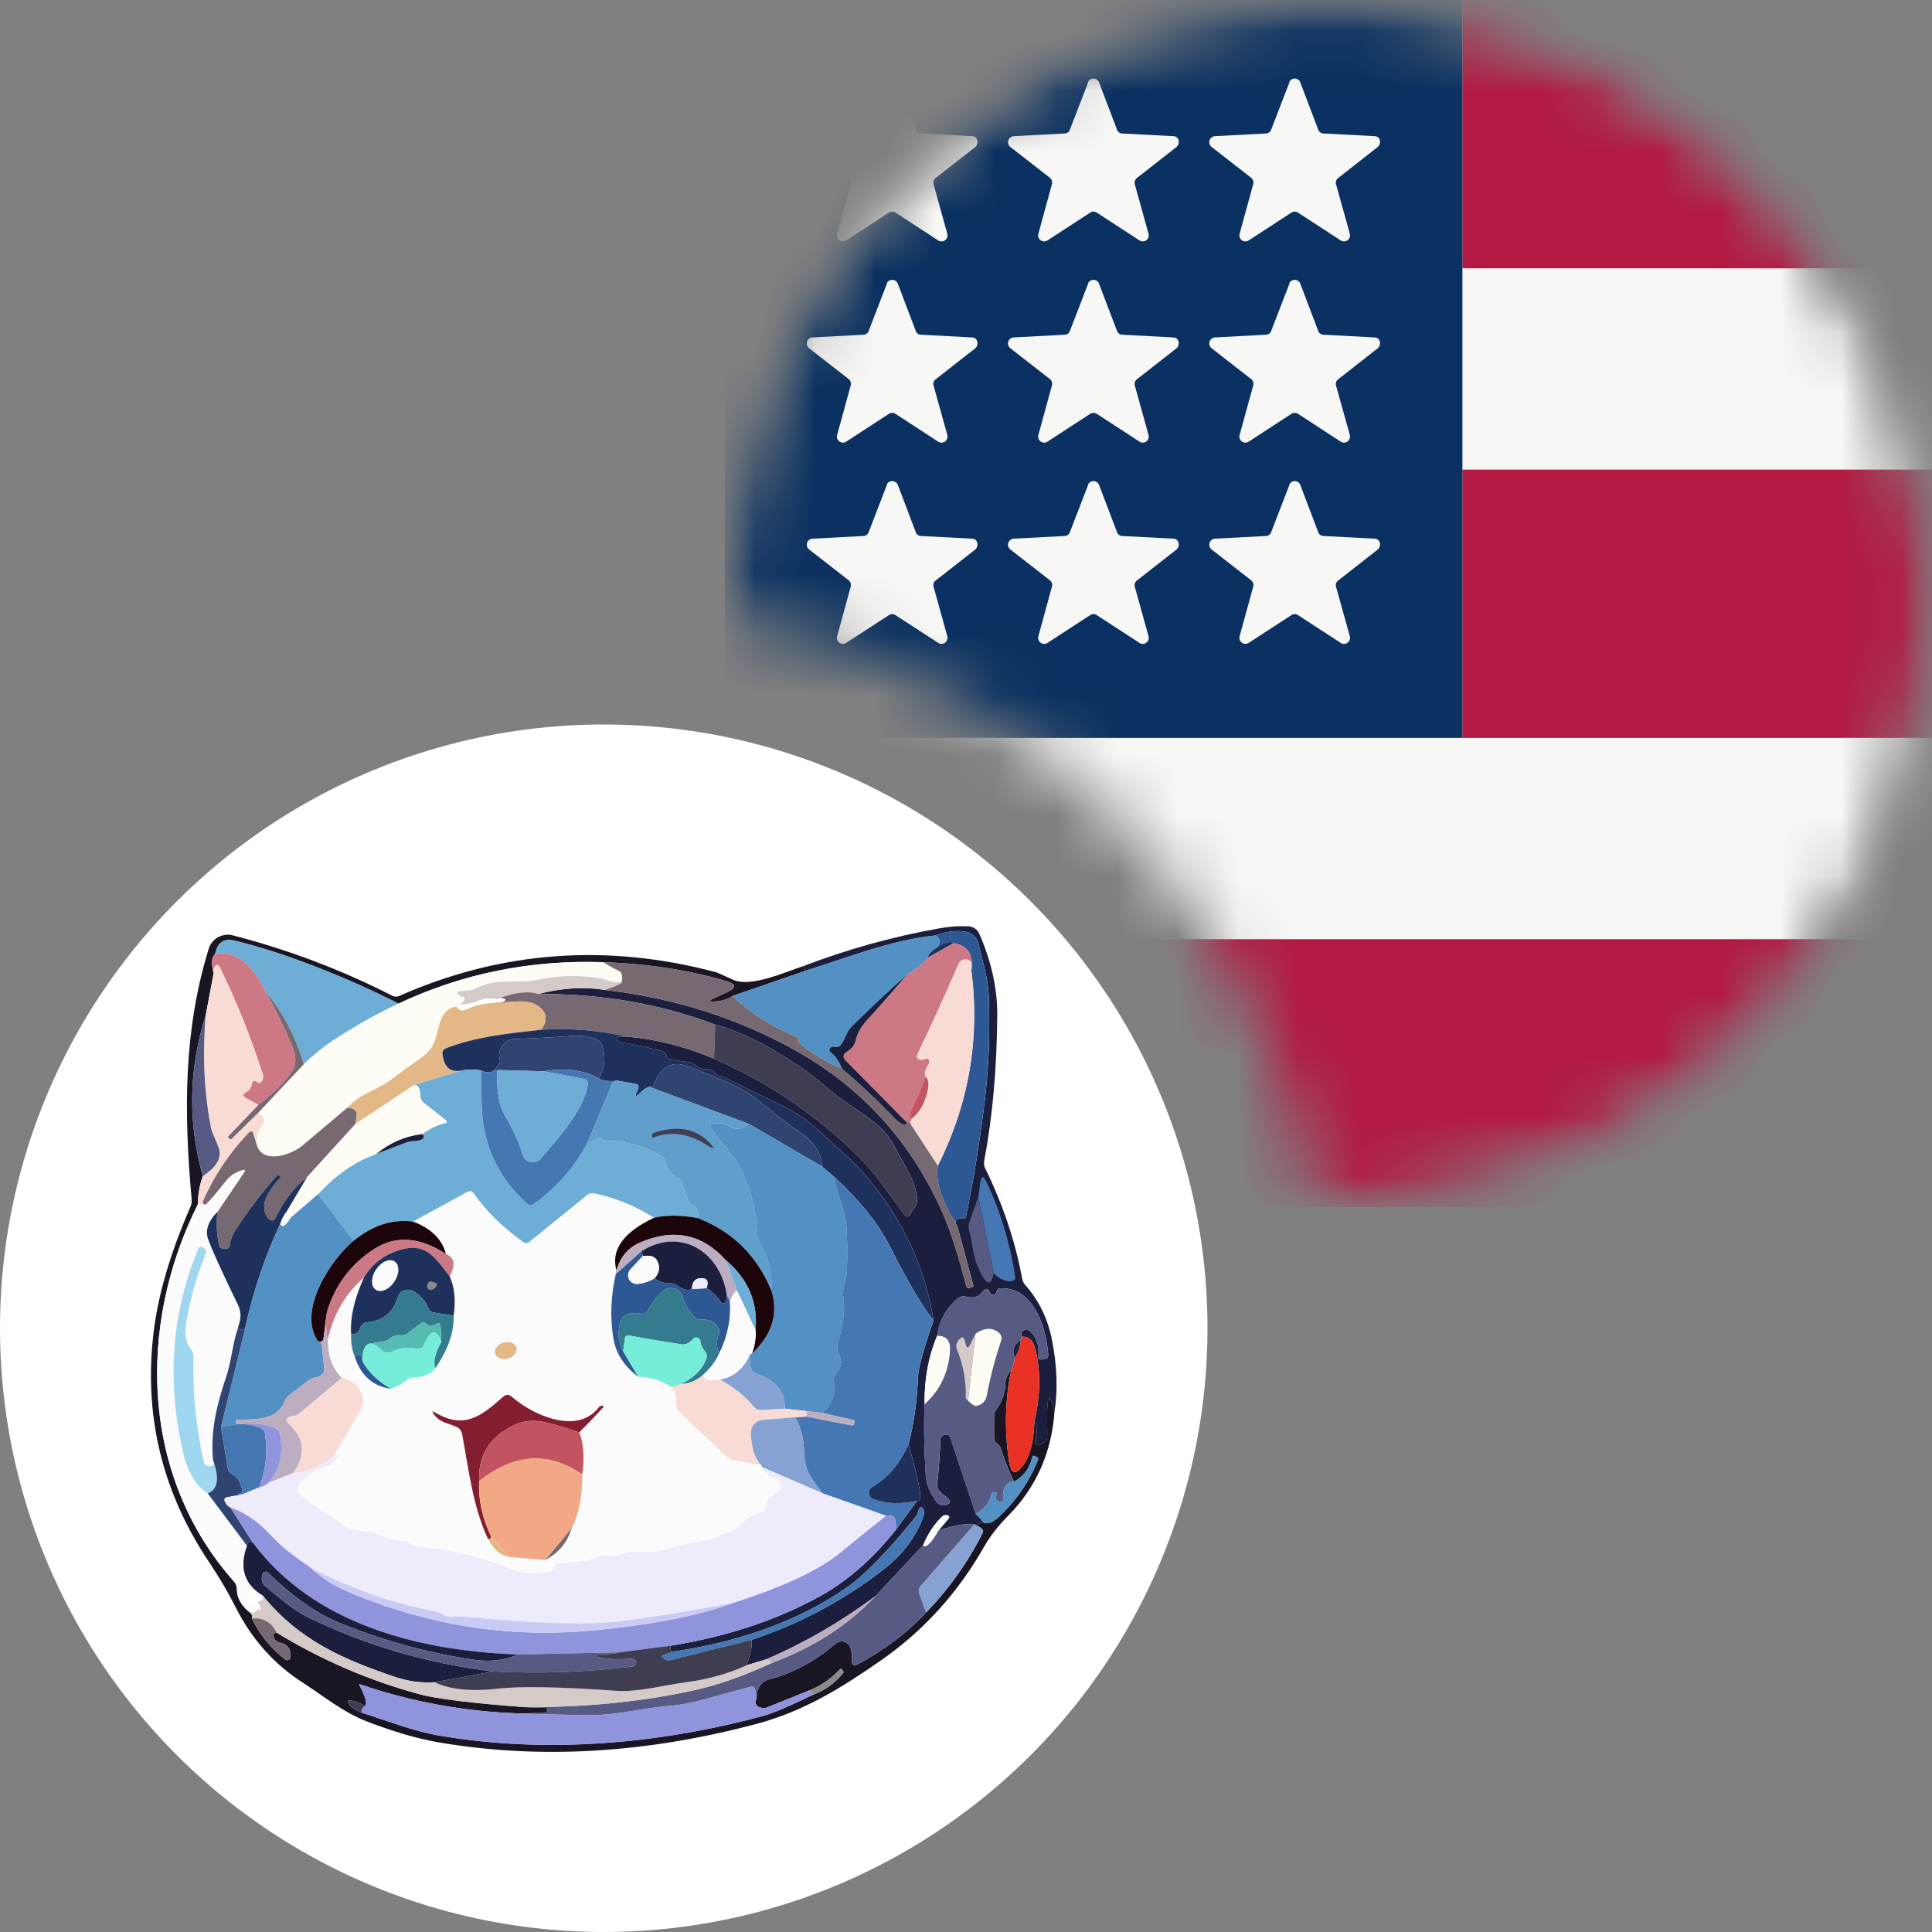 <svg width="32" height="32" viewBox="0 0 32 32" fill="none" xmlns="http://www.w3.org/2000/svg">
<rect x="0" y="0" width="32" height="32" fill="#808080" stroke="none"/>
<mask id="mask0_1592_5814" style="mask-type:alpha" maskUnits="userSpaceOnUse" x="12" y="0" width="20" height="20">
<path d="M22 0C27.523 0 32 4.477 32 10C32 15.523 27.523 20 22 20C21.944 20 21.888 19.996 21.832 19.995C20.987 14.974 17.025 11.011 12.004 10.167C12.003 10.111 12 10.056 12 10C12 4.477 16.477 0 22 0Z" fill="#F44336"/>
</mask>
<g mask="url(#mask0_1592_5814)">
<mask id="mask1_1592_5814" style="mask-type:alpha" maskUnits="userSpaceOnUse" x="12" y="0" width="20" height="20">
<circle cx="22" cy="10" r="10" fill="white"/>
</mask>
<g mask="url(#mask1_1592_5814)">
<path d="M12 0H32V20H12V0Z" fill="#F7F7F6"/>
<path d="M24.222 4.444H32V0H24.222V4.444ZM12 20H32V15.556H12V20ZM24.222 12.222H32V7.778H24.222V12.222Z" fill="#B31942"/>
<path d="M12 0H24.222V12.222H12V0Z" fill="#0A3161"/>
<path d="M14.689 1.355C14.697 1.339 14.71 1.325 14.726 1.316C14.741 1.306 14.759 1.301 14.778 1.301C14.796 1.301 14.814 1.306 14.83 1.316C14.845 1.325 14.858 1.339 14.867 1.355L15.167 2.144C15.178 2.189 15.222 2.211 15.256 2.211L16.1 2.255C16.189 2.255 16.222 2.367 16.156 2.433L15.489 2.955C15.474 2.97 15.464 2.988 15.46 3.008C15.457 3.027 15.459 3.048 15.467 3.067L15.689 3.867C15.696 3.887 15.696 3.909 15.689 3.929C15.682 3.949 15.67 3.967 15.652 3.98C15.635 3.992 15.614 3.999 15.592 3.998C15.571 3.998 15.55 3.991 15.533 3.978L14.833 3.522C14.817 3.511 14.798 3.505 14.778 3.505C14.758 3.505 14.739 3.511 14.722 3.522L14.022 3.978C14.005 3.991 13.985 3.998 13.963 3.998C13.942 3.999 13.921 3.992 13.903 3.98C13.886 3.967 13.873 3.949 13.866 3.929C13.86 3.909 13.86 3.887 13.867 3.867L14.089 3.055C14.096 3.036 14.096 3.014 14.09 2.995C14.084 2.975 14.072 2.957 14.056 2.944L13.4 2.433C13.384 2.421 13.373 2.404 13.367 2.384C13.361 2.365 13.361 2.345 13.367 2.325C13.373 2.306 13.385 2.289 13.4 2.277C13.416 2.264 13.435 2.257 13.456 2.255L14.3 2.211C14.333 2.211 14.378 2.189 14.389 2.144L14.689 1.367V1.355ZM14.689 4.689C14.697 4.672 14.71 4.659 14.726 4.649C14.741 4.64 14.759 4.635 14.778 4.635C14.796 4.635 14.814 4.64 14.83 4.649C14.845 4.659 14.858 4.672 14.867 4.689L15.167 5.478C15.178 5.522 15.222 5.544 15.256 5.544L16.1 5.589C16.189 5.589 16.222 5.7 16.156 5.767L15.489 6.289C15.474 6.303 15.464 6.321 15.46 6.341C15.457 6.361 15.459 6.381 15.467 6.4L15.689 7.2C15.696 7.22 15.696 7.242 15.689 7.262C15.682 7.283 15.67 7.3 15.652 7.313C15.635 7.325 15.614 7.332 15.592 7.332C15.571 7.331 15.55 7.324 15.533 7.311L14.833 6.855C14.817 6.844 14.798 6.839 14.778 6.839C14.758 6.839 14.739 6.844 14.722 6.855L14.022 7.311C14.005 7.324 13.985 7.331 13.963 7.332C13.942 7.332 13.921 7.325 13.903 7.313C13.886 7.3 13.873 7.283 13.866 7.262C13.86 7.242 13.86 7.22 13.867 7.2L14.089 6.389C14.096 6.369 14.096 6.348 14.09 6.328C14.084 6.308 14.072 6.29 14.056 6.278L13.4 5.767C13.384 5.754 13.373 5.737 13.367 5.718C13.361 5.698 13.361 5.678 13.367 5.659C13.373 5.64 13.385 5.623 13.4 5.61C13.416 5.598 13.435 5.59 13.456 5.589L14.3 5.544C14.333 5.544 14.378 5.522 14.389 5.478L14.689 4.7V4.689ZM14.689 8.022C14.697 8.006 14.71 7.992 14.726 7.983C14.741 7.973 14.759 7.968 14.778 7.968C14.796 7.968 14.814 7.973 14.83 7.983C14.845 7.992 14.858 8.006 14.867 8.022L15.167 8.811C15.178 8.855 15.222 8.878 15.256 8.878L16.1 8.922C16.189 8.922 16.222 9.033 16.156 9.1L15.489 9.622C15.474 9.636 15.464 9.654 15.46 9.674C15.457 9.694 15.459 9.715 15.467 9.733L15.689 10.533C15.696 10.553 15.696 10.575 15.689 10.596C15.682 10.616 15.67 10.634 15.652 10.646C15.635 10.659 15.614 10.665 15.592 10.665C15.571 10.665 15.55 10.657 15.533 10.644L14.833 10.189C14.817 10.178 14.798 10.172 14.778 10.172C14.758 10.172 14.739 10.178 14.722 10.189L14.022 10.644C14.005 10.657 13.985 10.665 13.963 10.665C13.942 10.665 13.921 10.659 13.903 10.646C13.886 10.634 13.873 10.616 13.866 10.596C13.86 10.575 13.86 10.553 13.867 10.533L14.089 9.722C14.096 9.702 14.096 9.681 14.09 9.661C14.084 9.641 14.072 9.624 14.056 9.611L13.4 9.1C13.384 9.087 13.373 9.07 13.367 9.051C13.361 9.032 13.361 9.011 13.367 8.992C13.373 8.973 13.385 8.956 13.4 8.943C13.416 8.931 13.435 8.924 13.456 8.922L14.3 8.878C14.333 8.878 14.378 8.855 14.389 8.811L14.689 8.033V8.022ZM18.022 1.355C18.031 1.339 18.043 1.325 18.059 1.316C18.075 1.306 18.093 1.301 18.111 1.301C18.13 1.301 18.148 1.306 18.163 1.316C18.179 1.325 18.192 1.339 18.2 1.355L18.5 2.144C18.511 2.189 18.556 2.211 18.589 2.211L19.433 2.255C19.522 2.255 19.556 2.367 19.489 2.433L18.822 2.955C18.808 2.97 18.798 2.988 18.794 3.008C18.79 3.027 18.792 3.048 18.8 3.067L19.022 3.867C19.029 3.887 19.029 3.909 19.023 3.929C19.016 3.949 19.003 3.967 18.985 3.98C18.968 3.992 18.947 3.999 18.926 3.998C18.904 3.998 18.884 3.991 18.867 3.978L18.167 3.522C18.15 3.511 18.131 3.505 18.111 3.505C18.091 3.505 18.072 3.511 18.056 3.522L17.356 3.978C17.339 3.991 17.318 3.998 17.297 3.998C17.275 3.999 17.254 3.992 17.237 3.98C17.219 3.967 17.206 3.949 17.2 3.929C17.193 3.909 17.193 3.887 17.2 3.867L17.422 3.055C17.429 3.036 17.429 3.014 17.423 2.995C17.417 2.975 17.405 2.957 17.389 2.944L16.733 2.433C16.718 2.421 16.706 2.404 16.7 2.384C16.694 2.365 16.694 2.345 16.7 2.325C16.706 2.306 16.718 2.289 16.734 2.277C16.75 2.264 16.769 2.257 16.789 2.255L17.633 2.211C17.667 2.211 17.711 2.189 17.722 2.144L18.022 1.367V1.355ZM18.022 4.689C18.031 4.672 18.043 4.659 18.059 4.649C18.075 4.64 18.093 4.635 18.111 4.635C18.13 4.635 18.148 4.64 18.163 4.649C18.179 4.659 18.192 4.672 18.2 4.689L18.5 5.478C18.511 5.522 18.556 5.544 18.589 5.544L19.433 5.589C19.522 5.589 19.556 5.7 19.489 5.767L18.822 6.289C18.808 6.303 18.798 6.321 18.794 6.341C18.79 6.361 18.792 6.381 18.8 6.4L19.022 7.2C19.029 7.22 19.029 7.242 19.023 7.262C19.016 7.283 19.003 7.3 18.985 7.313C18.968 7.325 18.947 7.332 18.926 7.332C18.904 7.331 18.884 7.324 18.867 7.311L18.167 6.855C18.15 6.844 18.131 6.839 18.111 6.839C18.091 6.839 18.072 6.844 18.056 6.855L17.356 7.311C17.339 7.324 17.318 7.331 17.297 7.332C17.275 7.332 17.254 7.325 17.237 7.313C17.219 7.3 17.206 7.283 17.2 7.262C17.193 7.242 17.193 7.22 17.2 7.2L17.422 6.389C17.429 6.369 17.429 6.348 17.423 6.328C17.417 6.308 17.405 6.29 17.389 6.278L16.733 5.767C16.718 5.754 16.706 5.737 16.7 5.718C16.694 5.698 16.694 5.678 16.7 5.659C16.706 5.64 16.718 5.623 16.734 5.61C16.75 5.598 16.769 5.59 16.789 5.589L17.633 5.544C17.667 5.544 17.711 5.522 17.722 5.478L18.022 4.7V4.689ZM18.022 8.022C18.031 8.006 18.043 7.992 18.059 7.983C18.075 7.973 18.093 7.968 18.111 7.968C18.13 7.968 18.148 7.973 18.163 7.983C18.179 7.992 18.192 8.006 18.2 8.022L18.5 8.811C18.511 8.855 18.556 8.878 18.589 8.878L19.433 8.922C19.522 8.922 19.556 9.033 19.489 9.1L18.822 9.622C18.808 9.636 18.798 9.654 18.794 9.674C18.79 9.694 18.792 9.715 18.8 9.733L19.022 10.533C19.029 10.553 19.029 10.575 19.023 10.596C19.016 10.616 19.003 10.634 18.985 10.646C18.968 10.659 18.947 10.665 18.926 10.665C18.904 10.665 18.884 10.657 18.867 10.644L18.167 10.189C18.15 10.178 18.131 10.172 18.111 10.172C18.091 10.172 18.072 10.178 18.056 10.189L17.356 10.644C17.339 10.657 17.318 10.665 17.297 10.665C17.275 10.665 17.254 10.659 17.237 10.646C17.219 10.634 17.206 10.616 17.2 10.596C17.193 10.575 17.193 10.553 17.2 10.533L17.422 9.722C17.429 9.702 17.429 9.681 17.423 9.661C17.417 9.641 17.405 9.624 17.389 9.611L16.733 9.1C16.718 9.087 16.706 9.07 16.7 9.051C16.694 9.032 16.694 9.011 16.7 8.992C16.706 8.973 16.718 8.956 16.734 8.943C16.75 8.931 16.769 8.924 16.789 8.922L17.633 8.878C17.667 8.878 17.711 8.855 17.722 8.811L18.022 8.033V8.022ZM21.356 1.355C21.364 1.339 21.377 1.325 21.392 1.316C21.408 1.306 21.426 1.301 21.444 1.301C21.463 1.301 21.481 1.306 21.497 1.316C21.512 1.325 21.525 1.339 21.533 1.355L21.833 2.144C21.844 2.189 21.889 2.211 21.922 2.211L22.767 2.255C22.856 2.255 22.889 2.367 22.822 2.433L22.156 2.955C22.141 2.97 22.131 2.988 22.127 3.008C22.123 3.027 22.125 3.048 22.133 3.067L22.356 3.867C22.362 3.887 22.362 3.909 22.356 3.929C22.349 3.949 22.336 3.967 22.319 3.98C22.301 3.992 22.28 3.999 22.259 3.998C22.238 3.998 22.217 3.991 22.2 3.978L21.5 3.522C21.484 3.511 21.464 3.505 21.444 3.505C21.425 3.505 21.405 3.511 21.389 3.522L20.689 3.978C20.672 3.991 20.651 3.998 20.63 3.998C20.608 3.999 20.587 3.992 20.57 3.98C20.553 3.967 20.54 3.949 20.533 3.929C20.526 3.909 20.527 3.887 20.533 3.867L20.756 3.055C20.762 3.036 20.763 3.014 20.757 2.995C20.751 2.975 20.739 2.957 20.722 2.944L20.067 2.433C20.051 2.421 20.039 2.404 20.034 2.384C20.028 2.365 20.028 2.345 20.034 2.325C20.04 2.306 20.051 2.289 20.067 2.277C20.083 2.264 20.102 2.257 20.122 2.255L20.967 2.211C21 2.211 21.044 2.189 21.056 2.144L21.356 1.367V1.355ZM21.356 4.689C21.364 4.672 21.377 4.659 21.392 4.649C21.408 4.64 21.426 4.635 21.444 4.635C21.463 4.635 21.481 4.64 21.497 4.649C21.512 4.659 21.525 4.672 21.533 4.689L21.833 5.478C21.844 5.522 21.889 5.544 21.922 5.544L22.767 5.589C22.856 5.589 22.889 5.7 22.822 5.767L22.156 6.289C22.141 6.303 22.131 6.321 22.127 6.341C22.123 6.361 22.125 6.381 22.133 6.4L22.356 7.2C22.362 7.22 22.362 7.242 22.356 7.262C22.349 7.283 22.336 7.3 22.319 7.313C22.301 7.325 22.28 7.332 22.259 7.332C22.238 7.331 22.217 7.324 22.2 7.311L21.5 6.855C21.484 6.844 21.464 6.839 21.444 6.839C21.425 6.839 21.405 6.844 21.389 6.855L20.689 7.311C20.672 7.324 20.651 7.331 20.63 7.332C20.608 7.332 20.587 7.325 20.57 7.313C20.553 7.3 20.54 7.283 20.533 7.262C20.526 7.242 20.527 7.22 20.533 7.2L20.756 6.389C20.762 6.369 20.763 6.348 20.757 6.328C20.751 6.308 20.739 6.29 20.722 6.278L20.067 5.767C20.051 5.754 20.039 5.737 20.034 5.718C20.028 5.698 20.028 5.678 20.034 5.659C20.04 5.64 20.051 5.623 20.067 5.61C20.083 5.598 20.102 5.59 20.122 5.589L20.967 5.544C21 5.544 21.044 5.522 21.056 5.478L21.356 4.7V4.689ZM21.356 8.022C21.364 8.006 21.377 7.992 21.392 7.983C21.408 7.973 21.426 7.968 21.444 7.968C21.463 7.968 21.481 7.973 21.497 7.983C21.512 7.992 21.525 8.006 21.533 8.022L21.833 8.811C21.844 8.855 21.889 8.878 21.922 8.878L22.767 8.922C22.856 8.922 22.889 9.033 22.822 9.1L22.156 9.622C22.141 9.636 22.131 9.654 22.127 9.674C22.123 9.694 22.125 9.715 22.133 9.733L22.356 10.533C22.362 10.553 22.362 10.575 22.356 10.596C22.349 10.616 22.336 10.634 22.319 10.646C22.301 10.659 22.28 10.665 22.259 10.665C22.238 10.665 22.217 10.657 22.2 10.644L21.5 10.189C21.484 10.178 21.464 10.172 21.444 10.172C21.425 10.172 21.405 10.178 21.389 10.189L20.689 10.644C20.672 10.657 20.651 10.665 20.63 10.665C20.608 10.665 20.587 10.659 20.57 10.646C20.553 10.634 20.54 10.616 20.533 10.596C20.526 10.575 20.527 10.553 20.533 10.533L20.756 9.722C20.762 9.702 20.763 9.681 20.757 9.661C20.751 9.641 20.739 9.624 20.722 9.611L20.067 9.1C20.051 9.087 20.039 9.07 20.034 9.051C20.028 9.032 20.028 9.011 20.034 8.992C20.04 8.973 20.051 8.956 20.067 8.943C20.083 8.931 20.102 8.924 20.122 8.922L20.967 8.878C21 8.878 21.044 8.855 21.056 8.811L21.356 8.033V8.022Z" fill="#F7F7F6"/>
</g>
</g>
<circle cx="10" cy="22" r="10" fill="white"/>
<path d="M17.467 23.379C17.372 22.999 17.331 23.11 17.346 23.711C17.347 23.8 17.342 23.849 17.331 23.859C17.183 23.988 17.129 23.956 17.167 23.764C17.184 23.68 17.172 23.607 17.132 23.545C17.234 23.111 17.239 22.709 17.147 22.338C17.113 22.2 17.038 22.134 16.922 22.14C16.911 22.104 16.917 22.072 16.94 22.045C16.954 22.03 16.973 22.02 16.993 22.019C17.013 22.017 17.033 22.024 17.048 22.037C17.166 22.137 17.216 22.281 17.199 22.468C17.195 22.506 17.213 22.522 17.251 22.518L17.295 22.512C17.343 22.507 17.365 22.48 17.361 22.432C17.331 21.988 17.119 21.314 16.567 21.338C16.532 21.339 16.512 21.357 16.507 21.392C16.5 21.432 16.476 21.45 16.435 21.445C16.417 21.444 16.405 21.434 16.399 21.417C16.37 21.336 16.328 21.329 16.275 21.397C16.209 21.482 16.116 21.508 15.998 21.476C15.948 21.463 15.904 21.473 15.865 21.506C15.668 21.673 15.553 21.881 15.522 22.127C15.378 22.467 15.309 22.844 15.314 23.257C15.299 23.616 15.306 24.011 15.334 24.439C15.346 24.608 15.41 24.725 15.501 24.861C15.547 24.93 15.608 24.95 15.685 24.921C15.745 24.898 15.751 24.865 15.702 24.822L15.579 24.716C15.536 24.678 15.517 24.631 15.524 24.574C15.55 24.331 15.568 24.09 15.575 23.851C15.576 23.824 15.587 23.802 15.606 23.784C15.62 23.771 15.636 23.763 15.653 23.762C15.699 23.755 15.729 23.774 15.743 23.819L16.162 25.078C16.214 25.119 16.255 25.165 16.285 25.215C16.252 25.218 16.215 25.231 16.175 25.256C16.031 25.223 15.821 25.255 15.545 25.352L15.706 25.163C15.736 25.128 15.728 25.104 15.682 25.094C15.652 25.087 15.622 25.099 15.593 25.127C15.466 25.252 15.364 25.409 15.286 25.598L14.499 26.438C13.926 26.863 13.324 27.212 12.693 27.483L12.366 27.582C12.435 27.391 12.463 27.251 12.449 27.161C13.234 26.9 13.956 26.517 14.613 26.013C14.945 25.758 15.172 25.46 15.294 25.119C15.311 25.073 15.309 25.029 15.288 24.985C15.284 24.979 15.279 24.973 15.273 24.97C15.266 24.967 15.259 24.965 15.252 24.966C15.244 24.967 15.238 24.97 15.232 24.975C15.227 24.98 15.223 24.986 15.221 24.993C15.208 25.052 15.183 25.104 15.146 25.148C14.688 25.712 14.312 26.095 14.019 26.299C13.25 26.83 12.303 27.182 11.177 27.352C11.118 27.362 11.096 27.331 11.109 27.258C12.034 27.109 12.856 26.837 13.574 26.443C14.04 26.186 14.466 25.812 14.85 25.323L15.189 24.858C15.25 24.878 15.259 24.784 15.214 24.576C15.17 24.368 15.114 24.152 15.048 23.926C15.138 23.574 15.191 23.201 15.205 22.807C15.21 22.662 15.296 22.351 15.462 21.872C15.332 21.023 14.976 20.244 14.395 19.538C14.28 19.398 14.152 19.264 14.011 19.137C13.868 19.011 13.731 18.884 13.598 18.759C13.395 18.567 13.168 18.412 12.915 18.293C12.616 18.15 12.324 18.007 12.039 17.863C12.005 17.845 11.967 17.832 11.926 17.823C11.887 17.816 11.855 17.796 11.832 17.765C11.8 17.724 11.758 17.705 11.707 17.709C11.631 17.713 11.565 17.69 11.51 17.639C11.479 17.611 11.439 17.593 11.397 17.588C11.287 17.579 11.181 17.561 11.08 17.536C11.055 17.53 11.042 17.514 11.04 17.488C11.037 17.451 11.018 17.426 10.982 17.416C10.768 17.353 10.535 17.303 10.285 17.265C10.262 17.261 10.245 17.249 10.235 17.23C10.215 17.191 10.227 17.172 10.269 17.171L10.38 17.169C10.868 17.211 11.35 17.334 11.828 17.536C12.719 17.923 13.518 18.464 14.224 19.16C14.398 19.331 14.644 19.643 14.961 20.097C15.013 20.172 15.056 20.168 15.092 20.084C15.101 20.062 15.113 20.044 15.128 20.028C15.176 19.976 15.196 19.916 15.189 19.848C15.176 19.715 15.14 19.593 15.082 19.48C14.994 19.311 14.898 19.133 14.793 18.949C14.71 18.8 14.593 18.671 14.443 18.56C14.288 18.446 14.13 18.335 13.968 18.227C13.894 18.179 13.772 18.082 13.601 17.935C13.505 17.852 13.378 17.757 13.22 17.649C12.73 17.315 12.272 17.089 11.846 16.971C10.928 16.624 9.95 16.455 8.913 16.465C9.304 16.363 9.671 16.34 10.016 16.396C11.169 16.53 12.222 16.865 13.175 17.398C14.313 18.037 15.139 18.965 15.652 20.183C15.764 20.453 15.881 20.823 16.002 21.296C16.009 21.327 16.028 21.338 16.059 21.33L16.098 21.32C16.117 21.314 16.125 21.302 16.119 21.283L15.854 20.299C15.837 20.283 15.829 20.266 15.829 20.247C15.83 20.205 15.851 20.183 15.893 20.179C15.911 20.177 15.927 20.179 15.942 20.186C15.948 20.188 15.954 20.189 15.96 20.189C15.966 20.189 15.973 20.187 15.978 20.184C15.983 20.181 15.988 20.177 15.992 20.172C15.996 20.168 15.998 20.162 15.999 20.156C16.133 19.506 16.239 18.844 16.318 18.171C16.377 17.66 16.397 17.113 16.378 16.528C16.369 16.213 16.278 15.93 16.207 15.63C16.195 15.579 16.169 15.533 16.131 15.498C16.093 15.463 16.046 15.44 15.995 15.432C15.839 15.407 15.669 15.428 15.485 15.495C14.739 15.576 14.039 15.861 13.324 16.085C13.343 16.032 13.332 16.006 13.291 16.007C14.026 15.725 14.78 15.515 15.554 15.377C15.728 15.345 15.891 15.334 16.042 15.343C16.08 15.345 16.116 15.358 16.148 15.379C16.179 15.401 16.204 15.431 16.219 15.465C16.403 15.879 16.52 16.346 16.518 16.803C16.511 17.704 16.438 18.513 16.301 19.228C16.293 19.271 16.298 19.312 16.318 19.35C16.614 19.957 16.818 20.566 16.93 21.178C16.938 21.219 16.956 21.255 16.983 21.286C17.206 21.537 17.353 21.838 17.423 22.188C17.508 22.619 17.523 23.015 17.467 23.379Z" fill="#1B1E3C"/>
<path d="M15.853 20.3C15.595 19.895 15.489 19.565 15.533 19.308C16.047 18.284 16.233 17.206 16.089 16.074C16.128 15.811 16.03 15.66 15.794 15.622C15.748 15.581 15.659 15.602 15.526 15.686C15.542 15.66 15.553 15.637 15.56 15.617C15.567 15.591 15.563 15.567 15.548 15.544C15.532 15.519 15.51 15.503 15.484 15.495C15.668 15.428 15.838 15.407 15.994 15.432C16.045 15.44 16.092 15.463 16.13 15.498C16.168 15.533 16.194 15.579 16.206 15.63C16.277 15.93 16.367 16.214 16.377 16.528C16.396 17.113 16.376 17.66 16.317 18.171C16.238 18.844 16.131 19.506 15.998 20.156C15.997 20.162 15.994 20.168 15.991 20.173C15.987 20.177 15.982 20.181 15.977 20.184C15.971 20.187 15.965 20.189 15.959 20.189C15.953 20.189 15.947 20.188 15.941 20.186C15.926 20.18 15.909 20.177 15.891 20.179C15.85 20.183 15.828 20.205 15.827 20.247C15.827 20.266 15.836 20.284 15.853 20.3Z" fill="#2D5893"/>
<path d="M13.29 16.007C13.331 16.006 13.342 16.032 13.324 16.085L12.135 16.496C12.05 16.552 11.95 16.583 11.832 16.588C11.742 16.592 11.738 16.575 11.819 16.538L12.041 16.434C12.2 16.361 12.196 16.3 12.03 16.251C11.41 16.067 10.731 15.962 9.992 15.937C8.782 15.895 7.647 16.127 6.585 16.63C6.531 16.62 6.492 16.603 6.469 16.578C5.554 16.111 4.694 15.778 3.887 15.58C3.708 15.537 3.601 15.611 3.563 15.804C3.504 15.849 3.495 15.954 3.538 16.121L3.406 16.821C3.125 17.705 3.11 18.591 3.359 19.479C3.307 19.623 3.279 19.78 3.277 19.947C2.266 21.97 2.332 24.458 3.879 26.199C3.908 26.233 3.923 26.271 3.923 26.315C3.923 26.472 4.003 26.609 4.163 26.727C4.176 26.759 4.179 26.785 4.172 26.806C4.297 27.071 4.482 27.299 4.728 27.489C4.736 27.494 4.744 27.498 4.754 27.499C4.763 27.5 4.772 27.498 4.78 27.494C4.789 27.49 4.796 27.484 4.801 27.477C4.807 27.469 4.81 27.46 4.811 27.451C4.822 27.314 4.763 27.232 4.632 27.205C4.601 27.198 4.573 27.181 4.554 27.157C4.534 27.133 4.525 27.102 4.527 27.072C4.528 27.059 4.547 27.049 4.584 27.043C5.329 27.497 6.118 27.837 6.953 28.063C7.23 28.138 7.81 28.209 8.692 28.276L9.048 28.289C9.056 28.29 9.06 28.294 9.06 28.301V28.336C9.06 28.346 9.056 28.354 9.049 28.361C9.043 28.367 9.034 28.371 9.025 28.371L8.62 28.38C7.705 28.352 6.819 28.191 5.962 27.897C5.949 27.893 5.945 27.897 5.952 27.909C6.052 28.103 6.085 28.217 6.049 28.253C5.963 28.206 5.886 28.177 5.817 28.166C5.761 28.158 5.749 28.178 5.78 28.225C5.817 28.28 5.888 28.328 5.993 28.368C6.424 28.505 6.854 28.676 7.285 28.748C9.053 29.05 10.925 28.886 12.649 28.418C12.8 28.377 13.07 28.262 13.458 28.074C13.665 27.999 13.837 27.874 13.973 27.7C13.974 27.698 13.974 27.696 13.973 27.694L13.953 27.657C13.941 27.636 13.927 27.634 13.91 27.652C13.761 27.811 13.585 27.93 13.381 28.008L12.699 28.283C12.683 28.289 12.666 28.291 12.649 28.291C12.529 28.283 12.49 28.227 12.531 28.125C12.535 27.952 12.609 27.848 12.753 27.811C12.843 27.789 12.927 27.762 13.005 27.731C13.305 27.615 13.584 27.446 13.842 27.224C13.862 27.207 13.885 27.195 13.91 27.19C13.935 27.185 13.961 27.186 13.986 27.194C14.01 27.201 14.033 27.215 14.051 27.233C14.069 27.251 14.082 27.274 14.089 27.299C14.107 27.365 14.115 27.433 14.111 27.502C14.108 27.579 14.14 27.599 14.209 27.564C14.646 27.332 15.024 27.046 15.342 26.706C15.729 26.303 16.041 25.862 16.279 25.383C16.299 25.341 16.253 25.297 16.14 25.25C16.152 25.252 16.163 25.254 16.175 25.256C16.215 25.232 16.251 25.218 16.284 25.215C16.35 25.251 16.433 25.224 16.533 25.133C16.823 24.869 17.043 24.55 17.193 24.177C17.201 24.156 17.195 24.141 17.174 24.132L17.136 24.116C17.115 24.107 17.102 24.114 17.097 24.136C17.053 24.324 16.953 24.459 16.797 24.541C16.723 24.396 16.648 24.208 16.57 23.977C16.562 23.95 16.545 23.93 16.521 23.916C16.484 23.892 16.465 23.859 16.465 23.815V23.46C16.465 23.417 16.479 23.375 16.505 23.34C16.599 23.214 16.648 23.07 16.653 22.907C16.656 22.83 16.687 22.76 16.748 22.699C16.646 23.185 16.635 23.688 16.713 24.207C16.746 24.42 16.825 24.439 16.95 24.265C17.063 24.107 17.124 23.867 17.132 23.545C17.172 23.607 17.183 23.68 17.166 23.764C17.128 23.956 17.183 23.988 17.33 23.859C17.342 23.849 17.347 23.8 17.345 23.711C17.331 23.11 17.371 22.999 17.466 23.379C17.418 24.06 17.162 24.635 16.698 25.106C16.528 25.279 16.396 25.448 16.303 25.613C15.87 26.376 15.305 27.001 14.609 27.489C13.955 27.945 13.324 28.343 12.527 28.554C10.695 29.041 8.947 29.143 7.283 28.862C6.925 28.802 6.523 28.685 6.078 28.513C5.68 28.359 5.373 28.101 5.027 27.878C4.546 27.571 4.173 27.155 3.907 26.629C3.777 26.373 3.633 26.126 3.473 25.889C2.681 24.712 2.373 23.428 2.548 22.037C2.625 21.422 2.827 20.74 3.154 19.99C3.172 19.949 3.178 19.906 3.174 19.862C3.042 18.4 3.043 17.053 3.457 15.716C3.482 15.634 3.537 15.565 3.611 15.524C3.685 15.482 3.773 15.471 3.855 15.492C4.779 15.731 5.659 16.064 6.494 16.491C6.533 16.511 6.573 16.513 6.614 16.495C8.302 15.751 10.053 15.621 11.867 16.105C11.877 16.108 11.969 16.149 12.143 16.228C12.432 16.36 12.996 16.104 13.29 16.007Z" fill="#191522"/>
<path d="M15.485 15.495C15.511 15.503 15.533 15.519 15.549 15.544C15.564 15.566 15.568 15.591 15.561 15.617C15.554 15.637 15.543 15.66 15.527 15.686C15.423 15.756 15.371 15.814 15.371 15.861C15.267 15.979 15.152 16.073 15.025 16.141C14.716 16.419 14.416 16.7 14.127 16.985C14.016 17.093 14.018 17.18 13.937 17.295C13.906 17.34 13.864 17.354 13.812 17.338C13.794 17.333 13.779 17.335 13.767 17.346C13.728 17.377 13.729 17.406 13.768 17.436C13.841 17.491 13.901 17.579 13.948 17.7C13.684 17.587 13.452 17.45 13.251 17.287C13.235 17.274 13.228 17.256 13.231 17.232C13.234 17.203 13.223 17.182 13.196 17.171C12.787 17.007 12.433 16.782 12.135 16.496L13.324 16.085C14.039 15.861 14.738 15.576 15.485 15.495Z" fill="#5390C3"/>
<path d="M6.606 16.622C6.125 16.837 5.42 17.249 5.033 17.625C4.891 17.161 4.682 16.764 4.407 16.433C4.165 15.945 3.884 15.735 3.563 15.804C3.601 15.611 3.709 15.537 3.887 15.581C4.694 15.779 5.692 16.155 6.606 16.622Z" fill="#6EADD5"/>
<path d="M15.794 15.622L15.37 15.861C15.37 15.814 15.422 15.756 15.526 15.686C15.658 15.602 15.748 15.581 15.794 15.622Z" fill="#1E315C"/>
<path d="M15.795 15.622C16.031 15.66 16.129 15.811 16.09 16.074C16.099 15.991 16.093 15.94 16.07 15.92C16.055 15.908 16.038 15.899 16.019 15.894C16.001 15.89 15.981 15.89 15.963 15.894C15.944 15.898 15.927 15.907 15.912 15.919C15.897 15.931 15.886 15.947 15.878 15.965C15.634 16.526 15.406 17.027 15.194 17.467C15.188 17.479 15.185 17.492 15.186 17.504C15.188 17.524 15.201 17.538 15.226 17.547C15.261 17.559 15.293 17.556 15.323 17.538C15.339 17.527 15.354 17.527 15.369 17.539C15.398 17.564 15.402 17.593 15.382 17.625C15.319 17.722 15.303 17.792 15.334 17.836C15.258 18.039 15.182 18.216 15.106 18.368C15.054 18.473 15.056 18.524 15.113 18.52C15.085 18.562 15.075 18.595 15.083 18.619C15.023 18.564 15.002 18.555 15.021 18.591L14.013 17.57C13.954 17.51 13.962 17.459 14.034 17.417C14.111 17.372 14.159 17.306 14.178 17.219C14.203 17.11 14.27 16.997 14.377 16.879C14.597 16.64 14.812 16.394 15.025 16.141C15.152 16.073 15.267 15.979 15.371 15.861L15.795 15.622Z" fill="#CC7985"/>
<path d="M3.564 15.804C3.884 15.735 4.166 15.945 4.407 16.433C4.569 16.728 4.712 17.021 4.837 17.314C4.912 17.494 4.911 17.639 4.834 17.752C4.711 17.928 4.526 18.111 4.279 18.301L4.078 18.19C4.016 18.156 4.016 18.122 4.078 18.089C4.13 18.062 4.16 18.02 4.17 17.961C4.181 17.896 4.211 17.884 4.262 17.925C4.284 17.942 4.305 17.941 4.323 17.921C4.357 17.883 4.366 17.84 4.351 17.791C4.156 17.18 3.919 16.591 3.641 16.022C3.617 15.973 3.588 15.97 3.554 16.013C3.537 16.035 3.531 16.071 3.538 16.121C3.496 15.954 3.504 15.849 3.564 15.804Z" fill="#CC7985"/>
<path d="M16.089 16.074C16.233 17.206 16.048 18.284 15.534 19.307L15.083 18.619C15.075 18.595 15.085 18.562 15.112 18.52C15.2 18.446 15.265 18.357 15.306 18.254C15.392 18.037 15.401 17.898 15.334 17.836C15.303 17.792 15.319 17.722 15.382 17.625C15.402 17.593 15.398 17.564 15.368 17.539C15.354 17.527 15.339 17.527 15.323 17.538C15.293 17.556 15.26 17.559 15.226 17.547C15.201 17.538 15.187 17.524 15.186 17.504C15.185 17.492 15.187 17.479 15.194 17.467C15.406 17.027 15.634 16.526 15.877 15.965C15.885 15.947 15.897 15.931 15.912 15.919C15.926 15.907 15.944 15.898 15.962 15.894C15.981 15.89 16 15.89 16.019 15.894C16.038 15.899 16.055 15.908 16.069 15.92C16.093 15.94 16.099 15.991 16.089 16.074Z" fill="#F8DBD4"/>
<path d="M9.992 15.937C10.077 15.991 10.164 16.039 10.252 16.08C10.3 16.102 10.316 16.161 10.3 16.258C10.136 16.293 10.057 16.22 9.937 16.203C9.58 16.148 9.241 16.156 8.921 16.226C8.567 16.303 8.227 16.194 7.908 16.361C7.865 16.384 7.818 16.398 7.769 16.404L7.626 16.417C7.573 16.422 7.564 16.445 7.601 16.485C7.613 16.499 7.629 16.506 7.649 16.507C7.687 16.509 7.701 16.528 7.69 16.564C7.683 16.589 7.661 16.614 7.623 16.639L7.555 16.669C7.271 16.721 7.278 17.033 7.199 17.247C7.162 17.351 7.085 17.444 6.968 17.526C6.799 17.644 6.629 17.767 6.46 17.894C6.392 17.944 6.27 18.012 6.094 18.099C5.964 18.163 5.849 18.246 5.751 18.349C5.504 18.558 5.255 18.768 5.004 18.978C4.819 19.132 4.343 19.29 4.251 18.958C4.242 18.846 4.264 18.752 4.316 18.677C4.358 18.618 4.377 18.578 4.374 18.555C4.367 18.513 4.334 18.472 4.276 18.432L5.034 17.625C5.34 17.327 5.683 17.097 6.062 16.935L6.585 16.63C7.647 16.127 8.782 15.896 9.992 15.937Z" fill="#FCFCF4"/>
<path d="M12.134 16.496C12.432 16.782 12.786 17.007 13.195 17.171C13.222 17.182 13.234 17.203 13.23 17.232C13.227 17.256 13.234 17.274 13.25 17.287C13.451 17.45 13.683 17.587 13.947 17.7C14.237 17.945 14.522 18.213 14.802 18.504C14.923 18.631 14.996 18.66 15.02 18.591C15.002 18.555 15.022 18.564 15.083 18.619L15.533 19.308C15.489 19.565 15.595 19.895 15.853 20.299L16.118 21.284C16.124 21.302 16.117 21.314 16.097 21.32L16.058 21.33C16.027 21.338 16.008 21.327 16.001 21.296C15.88 20.823 15.763 20.453 15.651 20.183C15.138 18.965 14.312 18.037 13.174 17.398C12.221 16.865 11.168 16.53 10.015 16.396C10.218 16.328 10.312 16.282 10.299 16.258C10.315 16.161 10.299 16.102 10.251 16.08C10.163 16.039 10.077 15.991 9.991 15.937C10.731 15.962 11.41 16.067 12.029 16.251C12.195 16.3 12.199 16.361 12.041 16.434L11.819 16.538C11.738 16.575 11.742 16.592 11.832 16.588C11.949 16.583 12.05 16.552 12.134 16.496Z" fill="#766971"/>
<path d="M4.28 18.301L3.773 18.83C3.772 18.83 3.772 18.83 3.773 18.831L3.801 18.86C3.814 18.873 3.827 18.873 3.84 18.86L4.277 18.432C4.335 18.472 4.367 18.513 4.374 18.555C4.378 18.578 4.359 18.618 4.317 18.677C4.264 18.752 4.243 18.846 4.252 18.958L4.197 18.783C4.181 18.731 4.154 18.725 4.117 18.764C3.797 19.101 3.546 19.479 3.363 19.897C3.355 19.914 3.359 19.927 3.375 19.938C3.384 19.944 3.395 19.951 3.405 19.958L3.277 19.948C3.28 19.78 3.308 19.623 3.36 19.479C3.602 19.323 3.686 19.158 3.613 18.985C3.54 18.813 3.503 18.721 3.5 18.709C3.382 18.113 3.351 17.484 3.407 16.822L3.539 16.121C3.531 16.071 3.537 16.035 3.555 16.013C3.588 15.97 3.617 15.973 3.641 16.022C3.919 16.591 4.156 17.18 4.352 17.791C4.367 17.84 4.357 17.883 4.324 17.921C4.305 17.941 4.284 17.942 4.262 17.925C4.212 17.884 4.181 17.896 4.17 17.961C4.161 18.02 4.13 18.062 4.078 18.089C4.016 18.122 4.016 18.156 4.078 18.19L4.28 18.301Z" fill="#F8DBD4"/>
<path d="M15.024 16.141C14.811 16.394 14.595 16.64 14.376 16.879C14.268 16.997 14.202 17.11 14.177 17.219C14.158 17.306 14.11 17.373 14.033 17.417C13.96 17.459 13.953 17.51 14.012 17.57L15.02 18.591C14.995 18.66 14.923 18.631 14.801 18.504C14.521 18.213 14.236 17.945 13.947 17.7C13.899 17.579 13.839 17.491 13.767 17.436C13.728 17.407 13.727 17.377 13.765 17.346C13.778 17.336 13.793 17.333 13.811 17.338C13.863 17.354 13.905 17.34 13.936 17.295C14.017 17.18 14.015 17.093 14.125 16.985C14.415 16.7 14.714 16.419 15.024 16.141Z" fill="#1B1E3C"/>
<path d="M10.3 16.258C10.313 16.282 10.219 16.328 10.016 16.396C9.671 16.34 9.303 16.363 8.912 16.465C8.759 16.408 8.528 16.436 8.219 16.55C8.121 16.526 8.018 16.536 7.911 16.579C7.819 16.618 7.723 16.638 7.624 16.639C7.661 16.614 7.683 16.589 7.69 16.564C7.701 16.528 7.687 16.509 7.649 16.507C7.629 16.506 7.613 16.499 7.601 16.485C7.564 16.445 7.573 16.422 7.626 16.417L7.769 16.404C7.819 16.398 7.865 16.384 7.909 16.361C8.227 16.194 8.567 16.303 8.922 16.226C9.242 16.156 9.58 16.148 9.937 16.203C10.057 16.22 10.136 16.293 10.3 16.258Z" fill="#D4CAC8"/>
<path d="M5.033 17.625L4.276 18.432L3.839 18.86C3.827 18.873 3.814 18.873 3.801 18.86L3.773 18.831C3.772 18.83 3.772 18.83 3.773 18.83L4.279 18.301C4.526 18.111 4.711 17.928 4.834 17.752C4.911 17.64 4.912 17.494 4.836 17.314C4.712 17.021 4.569 16.728 4.407 16.433C4.682 16.764 4.891 17.161 5.033 17.625Z" fill="#766971"/>
<path d="M8.912 16.465C9.95 16.455 10.928 16.624 11.846 16.971L11.827 17.536C11.35 17.334 10.867 17.211 10.38 17.169C9.915 17.064 9.443 17.026 8.964 17.056C9.08 16.892 9.058 16.758 8.9 16.654C8.723 16.538 8.472 16.608 8.256 16.602C8.288 16.603 8.312 16.6 8.328 16.594C8.398 16.565 8.388 16.544 8.3 16.529C8.273 16.525 8.246 16.532 8.219 16.55C8.527 16.436 8.758 16.408 8.912 16.465Z" fill="#766971"/>
<path d="M8.965 17.056C8.365 17.122 7.856 17.179 7.384 17.365C7.342 17.382 7.324 17.413 7.329 17.457C7.354 17.677 7.46 17.768 7.646 17.732L6.856 17.973L5.883 18.619C5.898 18.554 5.906 18.5 5.906 18.456C5.906 18.391 5.854 18.355 5.751 18.349C5.85 18.246 5.964 18.163 6.095 18.099C6.271 18.012 6.393 17.944 6.46 17.894C6.63 17.767 6.799 17.644 6.968 17.526C7.085 17.443 7.163 17.351 7.2 17.247C7.279 17.033 7.272 16.721 7.556 16.669C7.598 16.734 7.654 16.751 7.721 16.72C7.838 16.666 7.958 16.633 8.081 16.62L8.257 16.602C8.473 16.608 8.723 16.538 8.901 16.654C9.059 16.758 9.08 16.892 8.965 17.056Z" fill="#E4B787"/>
<path d="M3.406 16.821C3.35 17.483 3.381 18.113 3.5 18.709C3.502 18.721 3.54 18.812 3.613 18.985C3.686 19.158 3.601 19.323 3.36 19.479C3.11 18.591 3.125 17.705 3.406 16.821Z" fill="#575B84"/>
<path d="M11.845 16.971C12.271 17.089 12.729 17.315 13.22 17.649C13.377 17.757 13.504 17.852 13.601 17.935C13.771 18.082 13.893 18.179 13.967 18.227C14.129 18.335 14.287 18.446 14.442 18.561C14.592 18.671 14.709 18.801 14.792 18.949C14.897 19.134 14.993 19.311 15.082 19.48C15.139 19.593 15.175 19.715 15.188 19.848C15.195 19.916 15.175 19.976 15.127 20.028C15.112 20.044 15.1 20.063 15.091 20.084C15.055 20.168 15.012 20.172 14.96 20.097C14.643 19.643 14.397 19.331 14.223 19.16C13.517 18.464 12.718 17.923 11.827 17.536L11.845 16.971Z" fill="#3E3D51"/>
<path d="M8.964 17.056C9.443 17.026 9.915 17.064 10.38 17.169L10.269 17.171C10.226 17.172 10.215 17.191 10.234 17.23C10.245 17.249 10.262 17.261 10.285 17.264C10.535 17.303 10.767 17.353 10.982 17.416C11.018 17.426 11.037 17.451 11.04 17.488C11.041 17.514 11.055 17.53 11.079 17.536C11.181 17.561 11.287 17.579 11.397 17.588C11.439 17.593 11.479 17.611 11.51 17.639C11.565 17.69 11.631 17.713 11.707 17.709C11.758 17.705 11.799 17.724 11.831 17.765C11.855 17.796 11.887 17.816 11.926 17.823C11.967 17.832 12.005 17.845 12.039 17.863C12.323 18.006 12.615 18.15 12.915 18.293C13.167 18.412 13.395 18.567 13.597 18.759C13.73 18.884 13.868 19.011 14.01 19.137C14.152 19.264 14.28 19.398 14.394 19.538C14.975 20.244 15.331 21.023 15.462 21.872C15.253 21.6 15.012 21.19 14.738 20.642C14.551 20.269 14.244 19.887 13.819 19.495L13.616 19.321C13.606 19.107 13.491 18.923 13.271 18.77C13.068 18.63 12.881 18.488 12.708 18.342C12.503 18.17 12.311 18.043 12.131 17.962C11.88 17.85 11.632 17.749 11.386 17.658C11.114 17.559 10.922 17.68 10.809 18.022C10.773 17.975 10.698 18.007 10.584 18.119C10.525 18.176 10.512 18.166 10.545 18.09L10.566 18.042C10.589 17.991 10.573 17.961 10.518 17.951L10.225 17.9C10.096 17.916 9.994 17.904 9.917 17.863C10.017 17.691 10.036 17.507 9.975 17.313C9.961 17.269 9.933 17.238 9.891 17.22C9.761 17.168 9.626 17.147 9.485 17.157C9.146 17.183 8.827 17.2 8.528 17.208C8.487 17.209 8.447 17.22 8.411 17.239C8.374 17.259 8.343 17.286 8.319 17.32C8.295 17.353 8.279 17.392 8.272 17.433C8.265 17.474 8.268 17.515 8.28 17.555C8.29 17.589 8.257 17.646 8.182 17.726C8.132 17.774 8.061 17.774 7.967 17.729C7.851 17.71 7.744 17.711 7.646 17.732C7.459 17.768 7.354 17.677 7.329 17.457C7.324 17.413 7.342 17.382 7.384 17.365C7.855 17.179 8.364 17.122 8.964 17.056Z" fill="#1E315C"/>
<path d="M9.917 17.863C9.674 17.723 9.37 17.683 9.006 17.744L8.237 17.723C8.262 17.741 8.244 17.742 8.182 17.727C8.257 17.646 8.29 17.589 8.281 17.555C8.268 17.516 8.265 17.474 8.272 17.433C8.279 17.392 8.295 17.354 8.319 17.32C8.343 17.286 8.374 17.259 8.411 17.239C8.447 17.22 8.487 17.209 8.528 17.208C8.827 17.2 9.146 17.183 9.485 17.157C9.626 17.147 9.761 17.168 9.891 17.22C9.933 17.238 9.961 17.269 9.975 17.313C10.036 17.507 10.017 17.691 9.917 17.863Z" fill="#304471"/>
<path d="M13.616 19.321L12.402 18.615L10.809 18.022C10.922 17.68 11.114 17.559 11.386 17.658C11.632 17.749 11.881 17.851 12.131 17.962C12.311 18.043 12.503 18.17 12.708 18.342C12.881 18.488 13.068 18.631 13.271 18.771C13.491 18.923 13.606 19.107 13.616 19.321Z" fill="#304471"/>
<path d="M7.646 17.732C7.743 17.711 7.85 17.71 7.967 17.729C7.97 17.906 7.973 18.081 7.976 18.255C7.984 18.938 8.236 19.499 8.732 19.937C8.766 19.966 8.801 19.968 8.837 19.942C9.217 19.671 9.516 19.331 9.733 18.923C9.786 18.918 9.83 18.898 9.863 18.863C9.894 18.832 9.926 18.83 9.959 18.858C9.986 18.88 10.017 18.892 10.053 18.893C10.361 18.9 10.656 18.98 10.939 19.135C10.981 19.157 11.007 19.192 11.018 19.238C11.045 19.358 11.111 19.448 11.213 19.507C11.255 19.531 11.284 19.566 11.3 19.612L11.389 19.863C11.404 19.903 11.43 19.933 11.467 19.953C11.546 19.996 11.576 20.07 11.556 20.175C11.28 20.124 11.038 20.122 10.831 20.17C10.516 19.973 10.186 19.84 9.842 19.768C9.799 19.759 9.759 19.769 9.725 19.796L8.772 20.569C8.736 20.598 8.7 20.6 8.664 20.573C8.323 20.328 8.05 20.06 7.845 19.768C7.818 19.729 7.783 19.72 7.741 19.743L6.842 20.234C6.501 20.189 6.173 20.294 5.857 20.55L5.268 19.779C5.564 19.456 5.887 19.234 6.234 19.112L6.713 18.929C6.753 18.913 6.795 18.903 6.838 18.901C6.998 18.893 7.051 18.854 6.996 18.784C7.103 18.699 7.231 18.638 7.382 18.599C7.386 18.599 7.389 18.597 7.392 18.594C7.395 18.591 7.397 18.587 7.398 18.583C7.398 18.579 7.398 18.575 7.397 18.571C7.395 18.567 7.393 18.563 7.39 18.561L7.014 18.262C6.98 18.234 6.963 18.199 6.962 18.155C6.96 18.027 6.924 17.967 6.855 17.973L7.646 17.732Z" fill="#6EADD5"/>
<path d="M7.967 17.729C8.061 17.775 8.132 17.774 8.182 17.726C8.244 17.742 8.262 17.741 8.237 17.722C8.221 18.059 8.265 18.315 8.37 18.489C8.497 18.701 8.594 18.916 8.662 19.133C8.671 19.162 8.687 19.188 8.709 19.208C8.731 19.228 8.759 19.242 8.788 19.248C8.817 19.255 8.847 19.253 8.876 19.244C8.904 19.234 8.93 19.218 8.95 19.195C9.209 18.901 9.688 18.364 9.733 17.963C9.74 17.911 9.717 17.88 9.665 17.87L9.006 17.744C9.37 17.683 9.674 17.723 9.917 17.863C9.994 17.904 10.096 17.916 10.225 17.901C10.213 17.905 10.2 17.909 10.188 17.913C10.164 17.919 10.147 17.933 10.137 17.955L9.733 18.923C9.517 19.331 9.218 19.671 8.838 19.942C8.801 19.968 8.766 19.966 8.732 19.937C8.237 19.498 7.985 18.938 7.977 18.255C7.974 18.081 7.971 17.906 7.967 17.729Z" fill="#4578B2"/>
<path d="M8.237 17.722L9.006 17.744L9.666 17.87C9.717 17.88 9.74 17.911 9.734 17.963C9.688 18.364 9.21 18.901 8.95 19.195C8.93 19.218 8.904 19.234 8.876 19.244C8.848 19.253 8.817 19.255 8.788 19.248C8.759 19.242 8.732 19.228 8.71 19.208C8.687 19.188 8.671 19.162 8.662 19.134C8.594 18.916 8.497 18.701 8.37 18.489C8.265 18.315 8.221 18.059 8.237 17.722Z" fill="#6EADD5"/>
<path d="M15.333 17.836C15.401 17.898 15.391 18.037 15.305 18.254C15.264 18.357 15.2 18.446 15.112 18.52C15.055 18.524 15.053 18.473 15.105 18.368C15.181 18.216 15.257 18.039 15.333 17.836Z" fill="#C25461"/>
<path d="M10.226 17.9L10.519 17.951C10.573 17.961 10.589 17.991 10.567 18.042L10.545 18.09C10.512 18.166 10.525 18.176 10.584 18.119C10.699 18.007 10.774 17.975 10.809 18.022L12.402 18.615C12.305 18.699 12.21 18.718 12.117 18.67C11.995 18.609 11.935 18.598 11.816 18.605C11.751 18.608 11.738 18.636 11.777 18.688C11.875 18.818 11.975 18.946 12.078 19.072C12.204 19.225 12.297 19.381 12.355 19.538C12.467 19.838 12.529 20.136 12.541 20.431C12.543 20.498 12.562 20.559 12.598 20.615C12.734 20.838 12.794 21.092 12.778 21.377C12.538 20.796 12.131 20.395 11.557 20.175C11.577 20.07 11.547 19.996 11.468 19.953C11.43 19.933 11.405 19.903 11.39 19.863L11.301 19.611C11.285 19.566 11.256 19.531 11.214 19.507C11.111 19.448 11.046 19.358 11.019 19.238C11.008 19.191 10.982 19.157 10.94 19.135C10.657 18.98 10.362 18.9 10.054 18.892C10.018 18.892 9.987 18.88 9.96 18.858C9.927 18.83 9.895 18.832 9.864 18.863C9.831 18.898 9.787 18.918 9.734 18.923L10.138 17.955C10.147 17.933 10.164 17.919 10.188 17.912C10.201 17.909 10.213 17.905 10.226 17.9Z" fill="#609ECB"/>
<path d="M6.856 17.973C6.925 17.966 6.961 18.027 6.962 18.155C6.963 18.198 6.981 18.234 7.014 18.262L7.39 18.56C7.393 18.563 7.396 18.567 7.397 18.571C7.399 18.575 7.399 18.579 7.398 18.583C7.397 18.587 7.395 18.591 7.393 18.593C7.39 18.596 7.386 18.598 7.382 18.599C7.232 18.637 7.104 18.699 6.997 18.784C6.714 18.818 6.46 18.927 6.235 19.112C5.887 19.233 5.565 19.456 5.268 19.779L4.817 20.167C4.793 20.181 4.774 20.178 4.758 20.157C4.742 20.136 4.739 20.105 4.749 20.064L5.086 19.495L5.883 18.619L6.856 17.973Z" fill="#FCFCF4"/>
<path d="M5.751 18.349C5.854 18.355 5.905 18.391 5.905 18.456C5.905 18.5 5.898 18.554 5.883 18.619L5.086 19.495C4.867 19.672 4.692 19.9 4.561 20.178C4.556 20.187 4.549 20.195 4.541 20.201C4.533 20.208 4.523 20.212 4.513 20.213C4.502 20.215 4.492 20.214 4.482 20.211C4.472 20.207 4.463 20.201 4.455 20.194C4.25 19.967 4.487 19.668 4.648 19.5C4.649 19.498 4.649 19.497 4.648 19.496L4.622 19.475C4.608 19.462 4.594 19.463 4.582 19.477C4.323 19.771 4.094 20.074 3.893 20.387C3.845 20.461 3.816 20.541 3.806 20.629C3.802 20.665 3.782 20.682 3.746 20.682H3.694C3.66 20.682 3.64 20.666 3.632 20.633C3.59 20.462 3.58 20.274 3.601 20.072L4.043 19.419C4.067 19.383 4.059 19.371 4.018 19.382C3.903 19.416 3.813 19.473 3.749 19.555C3.596 19.75 3.481 19.884 3.405 19.958C3.394 19.951 3.384 19.944 3.374 19.938C3.358 19.927 3.354 19.913 3.362 19.896C3.545 19.479 3.797 19.101 4.117 18.764C4.154 18.725 4.181 18.731 4.197 18.783L4.251 18.958C4.343 19.29 4.819 19.132 5.004 18.978C5.255 18.767 5.504 18.558 5.751 18.349Z" fill="#766971"/>
<path d="M12.402 18.616L13.616 19.321L13.818 19.495C13.841 19.637 13.875 19.773 13.922 19.902C13.98 20.064 14.012 20.198 14.02 20.305C14.035 20.537 14.037 20.786 14.028 21.052C14.022 21.217 13.941 21.32 13.969 21.495C14.01 21.752 13.938 22.009 13.876 22.256C13.861 22.314 13.868 22.369 13.894 22.422C13.953 22.538 13.939 22.646 13.853 22.746C13.815 22.789 13.801 22.839 13.812 22.895C13.847 23.077 13.786 23.246 13.626 23.404L13.356 23.372L12.999 23.332C13.009 23.058 12.849 22.863 12.517 22.748C12.476 22.733 12.449 22.704 12.436 22.661C12.42 22.602 12.414 22.534 12.418 22.455C12.419 22.427 12.431 22.416 12.454 22.422C12.789 22.104 12.897 21.756 12.777 21.377C12.793 21.092 12.733 20.838 12.597 20.616C12.562 20.559 12.543 20.498 12.54 20.431C12.529 20.136 12.467 19.839 12.355 19.538C12.296 19.381 12.204 19.226 12.078 19.072C11.975 18.946 11.874 18.818 11.776 18.688C11.737 18.636 11.75 18.608 11.815 18.605C11.935 18.598 11.995 18.609 12.116 18.67C12.21 18.718 12.305 18.699 12.402 18.616Z" fill="#5390C3"/>
<path d="M10.824 18.767C11.214 18.635 11.522 18.688 11.748 18.924C11.851 19.032 11.839 19.047 11.712 18.967C11.398 18.769 11.1 18.728 10.819 18.843C10.807 18.848 10.8 18.848 10.8 18.841V18.8C10.8 18.793 10.803 18.785 10.807 18.779C10.811 18.773 10.817 18.769 10.824 18.767Z" fill="#3E3D51"/>
<path d="M6.997 18.784C7.051 18.854 6.998 18.893 6.838 18.901C6.796 18.903 6.754 18.913 6.713 18.929L6.234 19.112C6.459 18.927 6.713 18.818 6.997 18.784Z" fill="#1B1E3C"/>
<path d="M3.601 20.072C3.445 20.229 3.395 20.382 3.449 20.53C3.516 20.714 3.68 21.075 3.942 21.614C4.01 21.755 3.983 21.858 3.941 21.996C3.85 22.262 3.834 22.543 3.747 22.8C3.594 23.252 3.484 23.7 3.528 24.182C3.544 24.216 3.549 24.239 3.541 24.25C3.53 24.265 3.516 24.275 3.499 24.281C3.483 24.288 3.465 24.288 3.447 24.284C3.43 24.28 3.414 24.271 3.401 24.258C3.389 24.245 3.38 24.229 3.376 24.211C3.248 23.645 3.19 23.064 3.204 22.471C3.205 22.43 3.193 22.392 3.169 22.358C3.085 22.24 3.054 22.107 3.077 21.961C3.144 21.534 3.255 21.134 3.41 20.759C3.417 20.743 3.417 20.725 3.411 20.708C3.405 20.692 3.394 20.678 3.378 20.67L3.345 20.652C3.34 20.649 3.335 20.647 3.329 20.647C3.323 20.646 3.318 20.647 3.313 20.649C3.307 20.651 3.302 20.654 3.298 20.658C3.294 20.662 3.291 20.666 3.289 20.672C2.848 21.725 2.759 22.838 3.021 24.012C3.101 24.372 3.241 24.613 3.441 24.736L4.091 25.602C3.959 25.969 4.046 26.244 4.353 26.427C4.359 26.44 4.362 26.454 4.361 26.467C4.359 26.489 4.347 26.504 4.326 26.51L4.267 26.527C4.251 26.462 4.219 26.426 4.171 26.419C4.131 26.414 4.116 26.431 4.126 26.47C4.141 26.532 4.191 26.594 4.277 26.656C4.229 26.699 4.191 26.722 4.163 26.727C4.003 26.609 3.923 26.472 3.923 26.315C3.923 26.271 3.909 26.233 3.879 26.199C2.332 24.458 2.267 21.97 3.277 19.947L3.405 19.958C3.481 19.884 3.596 19.75 3.749 19.555C3.813 19.473 3.903 19.415 4.018 19.382C4.059 19.371 4.067 19.383 4.043 19.419L3.601 20.072Z" fill="#FBFBFB"/>
<path d="M5.086 19.495L4.749 20.064C4.7 20.125 4.664 20.194 4.641 20.27C4.384 20.818 4.19 21.399 4.058 22.012C4.012 22.028 3.973 22.023 3.941 21.996C3.984 21.858 4.01 21.755 3.942 21.614C3.68 21.075 3.516 20.714 3.449 20.53C3.395 20.382 3.446 20.229 3.601 20.072C3.58 20.274 3.59 20.462 3.632 20.633C3.64 20.666 3.661 20.682 3.694 20.682H3.746C3.782 20.682 3.802 20.665 3.806 20.629C3.816 20.541 3.845 20.461 3.893 20.387C4.094 20.074 4.323 19.771 4.582 19.477C4.594 19.463 4.608 19.462 4.622 19.475L4.649 19.496C4.65 19.497 4.65 19.498 4.649 19.5C4.487 19.668 4.25 19.968 4.455 20.194C4.463 20.201 4.472 20.207 4.482 20.211C4.492 20.214 4.502 20.215 4.513 20.213C4.523 20.212 4.533 20.208 4.541 20.201C4.55 20.195 4.556 20.187 4.561 20.178C4.692 19.9 4.867 19.672 5.086 19.495Z" fill="#1E315C"/>
<path d="M13.818 19.495C14.243 19.887 14.55 20.269 14.737 20.642C15.011 21.19 15.252 21.6 15.461 21.872C15.295 22.351 15.209 22.662 15.204 22.807C15.19 23.201 15.137 23.574 15.047 23.926C14.899 24.252 14.699 24.486 14.447 24.629C14.429 24.639 14.414 24.654 14.404 24.672C14.394 24.691 14.389 24.712 14.391 24.732C14.392 24.753 14.4 24.773 14.412 24.79C14.424 24.807 14.441 24.82 14.46 24.827C14.666 24.908 14.909 24.919 15.188 24.858L14.849 25.323L14.828 25.178C14.822 25.135 14.797 25.11 14.755 25.103C14.729 25.098 14.703 25.099 14.676 25.106L13.622 24.733C13.53 24.62 13.454 24.508 13.393 24.396C13.346 24.31 13.321 24.181 13.315 24.009C13.31 23.818 13.262 23.64 13.173 23.474L13.357 23.463L14.108 23.609C14.13 23.613 14.142 23.604 14.146 23.582L14.152 23.545C14.154 23.531 14.149 23.523 14.136 23.521L13.626 23.404C13.785 23.246 13.847 23.076 13.811 22.895C13.8 22.839 13.814 22.789 13.852 22.745C13.939 22.646 13.952 22.538 13.894 22.421C13.867 22.369 13.861 22.313 13.875 22.255C13.938 22.009 14.01 21.752 13.968 21.495C13.94 21.32 14.022 21.216 14.027 21.052C14.037 20.786 14.034 20.537 14.019 20.305C14.012 20.198 13.979 20.063 13.922 19.902C13.875 19.773 13.84 19.637 13.818 19.495Z" fill="#4578B2"/>
<path d="M16.459 21.091L16.204 19.827L16.238 19.586C16.255 19.472 16.287 19.467 16.337 19.571C16.568 20.057 16.727 20.578 16.814 21.136C16.822 21.185 16.802 21.213 16.753 21.219C16.658 21.232 16.56 21.189 16.459 21.091Z" fill="#4578B2"/>
<path d="M10.832 20.17C10.32 20.413 10.113 20.707 10.212 21.05C10.117 21.437 10.1 21.81 10.16 22.17C10.202 22.419 10.338 22.63 10.57 22.803C10.791 22.814 10.972 22.869 11.113 22.97C11.178 23.021 11.205 23.094 11.195 23.189C11.186 23.277 11.213 23.352 11.278 23.412L12.033 24.124C12.067 24.157 12.108 24.177 12.154 24.185L12.608 24.268C12.614 24.279 12.621 24.291 12.627 24.302C12.671 24.411 12.763 24.476 12.902 24.497C12.903 24.497 12.905 24.497 12.906 24.498C12.907 24.499 12.908 24.5 12.909 24.502C12.91 24.503 12.91 24.505 12.91 24.507C12.911 24.508 12.91 24.51 12.909 24.511C12.901 24.533 12.902 24.554 12.915 24.574C12.954 24.639 12.94 24.687 12.872 24.72C12.769 24.77 12.708 24.845 12.688 24.945C12.677 25.005 12.642 25.043 12.583 25.059C12.458 25.095 12.357 25.156 12.282 25.242C12.239 25.29 12.186 25.328 12.123 25.353C11.954 25.422 11.815 25.498 11.629 25.525C11.411 25.556 11.2 25.604 10.997 25.669C10.742 25.75 10.514 25.652 10.257 25.751C10.207 25.77 10.156 25.775 10.104 25.766C9.941 25.738 9.808 25.838 9.696 25.851C9.557 25.869 9.413 25.884 9.263 25.894C9.217 25.897 9.19 25.921 9.182 25.966C9.177 25.991 9.163 26.008 9.139 26.015C8.879 26.084 8.64 26.071 8.423 25.974C8.051 25.808 7.529 25.684 6.858 25.601C6.851 25.6 6.844 25.598 6.837 25.594C6.825 25.588 6.814 25.58 6.806 25.57C6.784 25.541 6.754 25.525 6.717 25.523C6.56 25.517 6.41 25.482 6.268 25.418C6.068 25.327 5.884 25.392 5.688 25.262C5.454 25.108 5.223 24.948 4.994 24.783C4.977 24.771 4.963 24.756 4.953 24.739C4.943 24.721 4.936 24.702 4.934 24.682C4.931 24.662 4.933 24.642 4.939 24.622C4.944 24.603 4.954 24.585 4.967 24.57C5.092 24.422 5.235 24.33 5.394 24.294C5.436 24.285 5.474 24.264 5.506 24.233C5.618 24.122 5.622 24.086 5.518 24.124L5.989 23.328C6.013 23.288 6.021 23.247 6.015 23.203C5.984 22.985 5.867 22.859 5.662 22.823C5.503 22.662 5.426 22.449 5.43 22.186C5.524 21.768 5.723 21.427 6.027 21.162C5.868 21.515 5.797 21.827 5.816 22.098C5.811 22.235 5.831 22.36 5.876 22.472C5.976 22.781 6.174 22.958 6.469 23.003C6.555 22.975 6.644 22.927 6.734 22.859C6.77 22.832 6.81 22.818 6.856 22.815C7.025 22.806 7.144 22.755 7.21 22.661C7.418 22.361 7.52 22.071 7.515 21.791C7.55 21.533 7.528 21.317 7.449 21.143C7.551 20.949 7.53 20.825 7.386 20.771C7.324 20.527 7.143 20.348 6.842 20.234L7.742 19.743C7.784 19.72 7.819 19.729 7.846 19.768C8.05 20.06 8.323 20.328 8.664 20.573C8.701 20.599 8.737 20.598 8.772 20.569L9.725 19.796C9.76 19.768 9.799 19.759 9.843 19.768C10.187 19.839 10.516 19.973 10.832 20.17Z" fill="#FBFBFB"/>
<path d="M5.268 19.779L5.857 20.55C5.473 20.866 4.914 21.727 5.272 22.219C5.285 22.223 5.295 22.227 5.304 22.233C5.319 22.241 5.328 22.253 5.329 22.269L5.371 22.663C5.373 22.681 5.37 22.7 5.364 22.718C5.357 22.735 5.347 22.751 5.333 22.764C5.302 22.794 5.265 22.811 5.221 22.816C5.181 22.822 5.145 22.837 5.112 22.862L4.796 23.104C4.76 23.133 4.733 23.168 4.716 23.21C4.599 23.505 4.274 23.517 3.951 23.513C3.921 23.512 3.906 23.526 3.907 23.557C3.908 23.567 3.91 23.579 3.913 23.593L3.661 23.629L4.058 22.012C4.189 21.399 4.384 20.818 4.64 20.27C4.676 20.34 4.735 20.305 4.816 20.167L5.268 19.779Z" fill="#5390C3"/>
<path d="M16.203 19.827L16.458 21.091C16.414 21.323 16.327 21.288 16.197 20.985C16.107 20.777 16.11 20.59 16.05 20.376C16.038 20.332 16.039 20.288 16.055 20.245L16.203 19.827Z" fill="#575B84"/>
<path d="M11.556 20.175C12.13 20.395 12.537 20.796 12.777 21.377C12.897 21.756 12.789 22.104 12.454 22.422C12.504 22.283 12.524 22.153 12.514 22.032C12.556 21.571 12.392 21.184 12.02 20.871C11.628 20.438 11.155 20.341 10.601 20.581C10.384 20.675 10.249 20.851 10.197 21.107C10.202 21.088 10.207 21.069 10.212 21.051C10.113 20.707 10.32 20.413 10.832 20.17C11.039 20.122 11.28 20.124 11.556 20.175Z" fill="#1C060C"/>
<path d="M6.843 20.234C7.143 20.348 7.324 20.527 7.386 20.771C6.954 20.488 6.56 20.459 6.204 20.685C5.815 20.932 5.551 21.283 5.414 21.737L5.358 22.175C5.354 22.205 5.337 22.22 5.307 22.222C5.296 22.222 5.285 22.221 5.272 22.219C4.914 21.727 5.474 20.866 5.858 20.55C6.174 20.294 6.502 20.188 6.843 20.234Z" fill="#1C060C"/>
<path d="M12.021 20.871L12.214 21.39C12.187 21.365 12.146 21.419 12.091 21.554C12.057 21.499 12.037 21.45 12.031 21.407C11.906 20.717 11.26 20.325 10.625 20.724L10.197 21.107C10.25 20.851 10.384 20.675 10.601 20.581C11.155 20.341 11.628 20.438 12.021 20.871Z" fill="#BCADC0"/>
<path d="M7.386 20.771C7.53 20.825 7.551 20.949 7.448 21.143C7.226 20.858 7.073 20.595 6.689 20.686C6.396 20.756 6.175 20.914 6.026 21.162C5.722 21.427 5.523 21.768 5.429 22.186C5.397 22.043 5.392 21.893 5.413 21.737C5.551 21.283 5.814 20.932 6.204 20.685C6.559 20.459 6.953 20.488 7.386 20.771Z" fill="#CC7985"/>
<path d="M12.031 21.407C12.043 21.48 12.04 21.531 12.02 21.559C11.992 21.602 11.963 21.602 11.934 21.558C11.874 21.466 11.797 21.392 11.702 21.337C11.743 21.226 11.715 21.171 11.618 21.17C11.516 21.169 11.464 21.229 11.46 21.35C11.393 21.382 11.312 21.363 11.219 21.293C11.184 21.267 11.146 21.255 11.103 21.255C11.001 21.257 10.914 21.23 10.841 21.172C10.92 21.088 10.937 20.994 10.891 20.893C10.855 20.811 10.773 20.783 10.645 20.807C10.645 20.776 10.638 20.749 10.625 20.724C11.259 20.325 11.906 20.717 12.031 21.407Z" fill="#1B1E3C"/>
<path d="M3.527 24.182C3.636 24.485 3.608 24.67 3.441 24.736C3.241 24.613 3.101 24.372 3.021 24.012C2.759 22.838 2.848 21.725 3.289 20.672C3.291 20.667 3.294 20.662 3.298 20.658C3.302 20.654 3.307 20.651 3.312 20.649C3.317 20.647 3.323 20.647 3.329 20.647C3.334 20.648 3.34 20.649 3.345 20.652L3.378 20.671C3.393 20.679 3.405 20.692 3.411 20.709C3.417 20.725 3.416 20.743 3.41 20.759C3.254 21.134 3.143 21.535 3.077 21.961C3.054 22.108 3.084 22.24 3.169 22.359C3.193 22.393 3.204 22.43 3.203 22.471C3.19 23.065 3.247 23.645 3.375 24.212C3.379 24.229 3.388 24.246 3.401 24.259C3.414 24.271 3.43 24.28 3.447 24.285C3.464 24.289 3.482 24.288 3.499 24.282C3.516 24.276 3.53 24.265 3.54 24.25C3.548 24.239 3.544 24.216 3.527 24.182Z" fill="#9FD7F0"/>
<path d="M7.449 21.143C7.528 21.317 7.55 21.533 7.515 21.791L7.182 21.74C7.14 21.733 7.11 21.709 7.094 21.669C7.044 21.542 6.957 21.446 6.832 21.381C6.809 21.37 6.784 21.363 6.759 21.362C6.734 21.361 6.709 21.366 6.685 21.376C6.662 21.386 6.641 21.402 6.624 21.421C6.608 21.44 6.595 21.462 6.588 21.487C6.512 21.741 6.342 21.88 6.077 21.902C6.021 21.906 5.985 21.936 5.968 21.99C5.944 22.072 5.893 22.107 5.816 22.097C5.797 21.827 5.868 21.515 6.027 21.162C6.175 20.914 6.396 20.756 6.689 20.686C7.073 20.595 7.226 20.858 7.449 21.143Z" fill="#1E315C"/>
<path d="M10.625 20.724C10.639 20.749 10.645 20.776 10.645 20.807L10.443 21.024C10.423 21.045 10.41 21.072 10.406 21.102C10.401 21.131 10.406 21.16 10.419 21.187C10.432 21.213 10.453 21.235 10.479 21.249C10.504 21.263 10.534 21.269 10.563 21.266C10.668 21.255 10.76 21.223 10.841 21.172C10.914 21.23 11.002 21.257 11.104 21.255C11.146 21.255 11.185 21.267 11.22 21.293C11.313 21.363 11.393 21.382 11.461 21.35L11.702 21.337C11.797 21.392 11.875 21.466 11.934 21.558C11.963 21.602 11.992 21.602 12.021 21.559C12.04 21.531 12.044 21.48 12.031 21.407C12.037 21.45 12.057 21.5 12.091 21.554C12.112 21.847 12.052 22.135 11.913 22.42C11.866 22.319 11.863 22.211 11.905 22.095C11.917 22.057 11.913 22.022 11.892 21.989C11.829 21.892 11.74 21.848 11.625 21.859C11.574 21.864 11.532 21.847 11.497 21.81C11.397 21.699 11.334 21.593 11.31 21.491C11.303 21.456 11.286 21.424 11.262 21.398C11.238 21.372 11.207 21.353 11.173 21.343C11.14 21.332 11.104 21.331 11.069 21.339C11.035 21.347 11.003 21.364 10.977 21.388C10.879 21.478 10.798 21.584 10.733 21.705C10.708 21.751 10.67 21.768 10.619 21.757C10.528 21.739 10.443 21.747 10.363 21.783C10.323 21.801 10.296 21.831 10.283 21.874C10.225 22.058 10.238 22.227 10.323 22.383L10.571 22.803C10.339 22.63 10.202 22.419 10.16 22.17C10.1 21.81 10.117 21.437 10.212 21.05C10.208 21.069 10.203 21.088 10.197 21.107L10.625 20.724Z" fill="#2D5893"/>
<path d="M10.644 20.807C10.772 20.783 10.854 20.811 10.891 20.893C10.936 20.994 10.919 21.088 10.84 21.172C10.759 21.223 10.667 21.255 10.562 21.266C10.533 21.269 10.503 21.263 10.478 21.249C10.452 21.235 10.431 21.213 10.418 21.187C10.405 21.16 10.4 21.131 10.405 21.102C10.409 21.072 10.422 21.045 10.442 21.024L10.644 20.807Z" fill="#FBFBFB"/>
<path d="M6.229 21.026C6.142 21.155 6.139 21.306 6.223 21.362C6.306 21.419 6.444 21.36 6.531 21.231C6.618 21.102 6.621 20.951 6.537 20.894C6.454 20.837 6.315 20.896 6.229 21.026Z" fill="#FBFBFB"/>
<path d="M12.021 20.871C12.392 21.184 12.556 21.571 12.514 22.032L12.214 21.39L12.021 20.871Z" fill="#6EADD5"/>
<path d="M11.702 21.337L11.46 21.35C11.464 21.229 11.516 21.169 11.618 21.17C11.716 21.171 11.743 21.226 11.702 21.337Z" fill="#EEECFA"/>
<path d="M7.205 21.245C7.24 21.252 7.249 21.271 7.23 21.302C7.211 21.334 7.184 21.355 7.15 21.365C7.141 21.367 7.131 21.368 7.122 21.366C7.112 21.364 7.104 21.36 7.096 21.354C7.089 21.348 7.083 21.34 7.079 21.331C7.075 21.323 7.073 21.313 7.074 21.303C7.076 21.28 7.083 21.26 7.097 21.243C7.113 21.223 7.132 21.218 7.155 21.229C7.172 21.236 7.189 21.241 7.205 21.245Z" fill="#8B8B8B"/>
<path d="M7.515 21.791C7.52 22.071 7.418 22.361 7.21 22.661C7.171 22.56 7.204 22.415 7.31 22.225L7.298 21.981C7.295 21.915 7.266 21.9 7.211 21.937C7.153 21.974 7.1 21.969 7.05 21.921C7.027 21.898 7.002 21.897 6.975 21.917L6.753 22.085C6.72 22.11 6.682 22.121 6.641 22.116C6.572 22.108 6.513 22.125 6.462 22.167C6.428 22.195 6.39 22.212 6.348 22.219L6.122 22.254C6.038 22.276 5.999 22.377 6.006 22.557L5.982 22.466C5.973 22.428 5.952 22.42 5.92 22.442L5.876 22.472C5.83 22.36 5.81 22.235 5.816 22.098C5.893 22.107 5.944 22.072 5.968 21.99C5.985 21.936 6.021 21.907 6.077 21.902C6.342 21.88 6.512 21.741 6.587 21.487C6.595 21.462 6.607 21.44 6.624 21.421C6.641 21.402 6.662 21.387 6.685 21.377C6.708 21.366 6.734 21.362 6.759 21.362C6.784 21.363 6.809 21.37 6.831 21.381C6.957 21.447 7.044 21.542 7.094 21.669C7.11 21.709 7.139 21.733 7.182 21.74L7.515 21.791Z" fill="#347B8F"/>
<path d="M11.912 22.42C11.858 22.543 11.771 22.659 11.651 22.768C11.541 22.867 11.416 22.919 11.275 22.924C11.489 22.826 11.629 22.688 11.697 22.509C11.715 22.459 11.707 22.416 11.673 22.377C11.633 22.333 11.609 22.279 11.601 22.215C11.599 22.202 11.594 22.19 11.585 22.18C11.577 22.169 11.566 22.162 11.553 22.157C11.541 22.153 11.528 22.152 11.515 22.155C11.503 22.158 11.491 22.165 11.482 22.174L11.443 22.213C11.422 22.234 11.397 22.25 11.368 22.259C11.34 22.268 11.31 22.271 11.281 22.266C11.039 22.229 10.754 22.181 10.425 22.122C10.381 22.113 10.355 22.131 10.349 22.177L10.322 22.383C10.238 22.227 10.225 22.058 10.282 21.874C10.296 21.831 10.322 21.801 10.362 21.783C10.442 21.747 10.528 21.739 10.618 21.758C10.67 21.768 10.708 21.751 10.733 21.705C10.798 21.584 10.879 21.478 10.977 21.388C11.003 21.364 11.034 21.347 11.069 21.339C11.103 21.331 11.139 21.332 11.173 21.343C11.207 21.353 11.237 21.373 11.261 21.399C11.285 21.425 11.302 21.456 11.31 21.491C11.334 21.593 11.396 21.699 11.497 21.81C11.531 21.847 11.574 21.864 11.625 21.859C11.74 21.849 11.829 21.892 11.891 21.989C11.912 22.022 11.917 22.057 11.905 22.095C11.863 22.211 11.866 22.319 11.912 22.42Z" fill="#347B8F"/>
<path d="M16.921 22.14C16.918 22.165 16.913 22.183 16.904 22.194C16.79 22.276 16.757 22.373 16.807 22.485C16.801 22.553 16.781 22.625 16.747 22.699C16.687 22.76 16.655 22.83 16.653 22.907C16.647 23.07 16.598 23.214 16.505 23.34C16.479 23.375 16.465 23.417 16.465 23.46V23.815C16.465 23.859 16.483 23.892 16.521 23.916C16.545 23.93 16.561 23.95 16.57 23.977C16.647 24.208 16.723 24.396 16.797 24.541C16.663 24.545 16.602 24.644 16.614 24.837C16.615 24.859 16.605 24.872 16.583 24.877C16.579 24.878 16.574 24.878 16.57 24.877C16.49 24.859 16.469 24.814 16.507 24.742C16.513 24.731 16.504 24.723 16.481 24.718C16.45 24.709 16.43 24.72 16.422 24.752C16.388 24.891 16.301 24.999 16.161 25.078L15.742 23.819C15.728 23.775 15.698 23.755 15.652 23.762C15.635 23.764 15.619 23.771 15.605 23.785C15.585 23.802 15.575 23.825 15.574 23.851C15.566 24.091 15.549 24.332 15.522 24.574C15.516 24.631 15.535 24.679 15.578 24.716L15.701 24.822C15.75 24.865 15.744 24.898 15.684 24.921C15.607 24.951 15.546 24.93 15.5 24.861C15.409 24.726 15.345 24.608 15.333 24.439C15.305 24.011 15.298 23.617 15.313 23.257C15.57 23.025 15.71 22.73 15.733 22.373C15.744 22.206 15.673 22.124 15.521 22.127C15.552 21.881 15.666 21.674 15.864 21.506C15.903 21.473 15.947 21.463 15.997 21.476C16.115 21.509 16.207 21.482 16.274 21.397C16.327 21.33 16.369 21.336 16.398 21.418C16.404 21.434 16.416 21.444 16.434 21.446C16.475 21.45 16.499 21.432 16.506 21.392C16.511 21.357 16.531 21.339 16.566 21.338C17.118 21.314 17.33 21.988 17.36 22.432C17.364 22.48 17.342 22.507 17.294 22.513L17.25 22.518C17.212 22.522 17.194 22.506 17.198 22.468C17.215 22.281 17.164 22.137 17.047 22.037C17.032 22.024 17.012 22.017 16.992 22.019C16.972 22.02 16.953 22.03 16.939 22.045C16.916 22.072 16.91 22.104 16.921 22.14Z" fill="#575B84"/>
<path d="M12.213 21.391L12.513 22.032C12.524 22.153 12.504 22.283 12.453 22.422C12.431 22.416 12.419 22.427 12.417 22.455C12.301 22.686 12.135 22.819 11.92 22.853C11.741 22.884 11.651 22.856 11.651 22.768C11.771 22.659 11.858 22.543 11.912 22.42C12.052 22.136 12.111 21.847 12.091 21.554C12.146 21.419 12.187 21.365 12.213 21.391Z" fill="#FBFBFB"/>
<path d="M5.413 21.737C5.392 21.893 5.397 22.043 5.429 22.186C5.426 22.449 5.503 22.662 5.661 22.823L4.953 23.416C4.924 23.441 4.89 23.454 4.851 23.454C4.836 23.454 4.821 23.458 4.806 23.463C4.734 23.49 4.727 23.529 4.783 23.581C5.048 23.827 5.072 24.1 4.855 24.4L4.454 24.557C4.641 24.337 4.702 24.067 4.635 23.745C4.626 23.702 4.601 23.671 4.559 23.654C4.371 23.578 4.156 23.558 3.912 23.593C3.91 23.579 3.908 23.567 3.907 23.557C3.906 23.526 3.921 23.512 3.951 23.512C4.274 23.517 4.599 23.505 4.716 23.21C4.733 23.168 4.76 23.133 4.796 23.104L5.112 22.862C5.145 22.837 5.181 22.822 5.221 22.816C5.265 22.811 5.302 22.794 5.333 22.764C5.347 22.751 5.357 22.735 5.364 22.718C5.37 22.7 5.373 22.681 5.371 22.662L5.329 22.269C5.328 22.253 5.319 22.241 5.304 22.233C5.295 22.227 5.284 22.223 5.272 22.219C5.284 22.221 5.296 22.222 5.307 22.222C5.337 22.22 5.354 22.204 5.357 22.175L5.413 21.737Z" fill="#BCADC0"/>
<path d="M7.31 22.225C7.227 22.003 7.132 22.019 7.024 22.272C6.999 22.329 6.956 22.351 6.894 22.337C6.756 22.307 6.621 22.325 6.488 22.392C6.459 22.407 6.426 22.412 6.394 22.405C6.362 22.399 6.333 22.382 6.312 22.357C6.254 22.29 6.191 22.255 6.122 22.254L6.348 22.219C6.39 22.212 6.429 22.195 6.462 22.167C6.513 22.125 6.573 22.108 6.641 22.116C6.683 22.121 6.72 22.11 6.753 22.085L6.976 21.917C7.002 21.897 7.027 21.899 7.05 21.921C7.1 21.969 7.154 21.974 7.211 21.937C7.267 21.9 7.295 21.915 7.298 21.981L7.31 22.225Z" fill="#55BCB3"/>
<path d="M3.941 21.996C3.973 22.022 4.012 22.028 4.058 22.012L3.661 23.629L3.77 24.308C3.776 24.352 3.799 24.386 3.837 24.409C3.941 24.473 4 24.57 4.015 24.7C4.017 24.712 4.013 24.719 4.003 24.723C3.998 24.724 3.992 24.726 3.986 24.727C3.944 24.734 3.939 24.741 3.971 24.747C3.983 24.749 3.999 24.75 4.018 24.751L3.762 24.799C3.72 24.807 3.708 24.83 3.725 24.869C3.745 24.916 3.776 24.949 3.816 24.968L4.187 25.55C4.137 25.522 4.105 25.54 4.091 25.602L3.441 24.736C3.608 24.67 3.637 24.485 3.528 24.182C3.484 23.7 3.594 23.251 3.748 22.8C3.834 22.543 3.85 22.262 3.941 21.996Z" fill="#304471"/>
<path d="M16.033 23.199L16.159 22.087C16.314 21.986 16.445 21.984 16.55 22.08C16.567 22.095 16.579 22.115 16.585 22.137C16.59 22.159 16.59 22.182 16.582 22.203C16.478 22.518 16.398 22.825 16.343 23.122C16.335 23.164 16.314 23.203 16.283 23.232C16.251 23.262 16.212 23.281 16.169 23.286C16.139 23.29 16.094 23.261 16.033 23.199Z" fill="#FCFCF4"/>
<path d="M7.31 22.225C7.204 22.415 7.171 22.56 7.21 22.661C7.143 22.755 7.025 22.806 6.855 22.815C6.81 22.818 6.769 22.832 6.734 22.859C6.643 22.927 6.555 22.975 6.469 23.003C6.251 22.872 6.097 22.724 6.006 22.557C5.999 22.376 6.038 22.276 6.122 22.254C6.191 22.255 6.254 22.289 6.311 22.357C6.333 22.382 6.361 22.399 6.393 22.405C6.425 22.411 6.458 22.407 6.487 22.392C6.621 22.325 6.756 22.307 6.894 22.337C6.955 22.351 6.998 22.329 7.023 22.271C7.132 22.019 7.227 22.003 7.31 22.225Z" fill="#75EDD9"/>
<path d="M16.158 22.087L16.033 23.199L16.008 23.175C15.999 23.166 15.995 23.155 15.996 23.143C16.003 22.867 15.954 22.604 15.85 22.354C15.833 22.312 15.835 22.271 15.854 22.23C15.864 22.212 15.876 22.196 15.889 22.182C15.934 22.135 15.965 22.144 15.981 22.207L15.994 22.263C16.012 22.332 16.036 22.335 16.067 22.271L16.158 22.087Z" fill="#D4CAC8"/>
<path d="M11.275 22.924C11.235 22.948 11.181 22.963 11.113 22.97C10.971 22.869 10.79 22.814 10.57 22.803L10.322 22.383L10.349 22.177C10.355 22.131 10.38 22.113 10.425 22.122C10.754 22.18 11.039 22.229 11.281 22.266C11.31 22.271 11.34 22.268 11.368 22.259C11.396 22.25 11.422 22.234 11.443 22.213L11.482 22.174C11.491 22.165 11.502 22.158 11.515 22.155C11.528 22.152 11.541 22.153 11.553 22.157C11.566 22.162 11.577 22.169 11.585 22.18C11.593 22.19 11.599 22.202 11.601 22.215C11.608 22.279 11.633 22.333 11.672 22.377C11.707 22.416 11.715 22.459 11.696 22.509C11.629 22.688 11.489 22.826 11.275 22.924Z" fill="#75EDD9"/>
<path d="M15.521 22.127C15.673 22.124 15.744 22.206 15.733 22.373C15.71 22.73 15.57 23.025 15.313 23.257C15.308 22.844 15.377 22.467 15.521 22.127Z" fill="#FCFCF4"/>
<path d="M16.921 22.14C17.038 22.134 17.113 22.2 17.147 22.338C17.239 22.709 17.234 23.111 17.132 23.545C17.124 23.867 17.064 24.107 16.951 24.265C16.825 24.439 16.746 24.42 16.713 24.207C16.635 23.688 16.647 23.185 16.748 22.699C16.782 22.625 16.802 22.553 16.808 22.484C16.869 22.401 16.901 22.305 16.905 22.194C16.913 22.183 16.919 22.165 16.921 22.14Z" fill="#E93223"/>
<path d="M16.905 22.194C16.9 22.305 16.868 22.402 16.807 22.485C16.758 22.373 16.79 22.276 16.905 22.194Z" fill="#1B1E3C"/>
<path d="M8.412 22.501C8.51 22.475 8.573 22.395 8.554 22.322C8.535 22.249 8.44 22.211 8.343 22.237C8.245 22.263 8.182 22.343 8.201 22.416C8.22 22.489 8.315 22.527 8.412 22.501Z" fill="#E4B787"/>
<path d="M6.007 22.556C6.097 22.723 6.251 22.872 6.469 23.002C6.174 22.958 5.976 22.781 5.876 22.472L5.92 22.441C5.952 22.42 5.973 22.428 5.983 22.465L6.007 22.556Z" fill="#2D5893"/>
<path d="M12.417 22.455C12.413 22.533 12.42 22.602 12.436 22.661C12.448 22.704 12.475 22.733 12.517 22.748C12.848 22.863 13.009 23.058 12.998 23.332L12.601 23.356C12.58 23.357 12.559 23.354 12.541 23.345C12.522 23.337 12.505 23.325 12.492 23.309C12.331 23.115 12.14 22.963 11.92 22.852C12.135 22.819 12.3 22.686 12.417 22.455Z" fill="#85A2D2"/>
<path d="M11.652 22.768C11.652 22.855 11.741 22.884 11.921 22.852C12.141 22.963 12.332 23.115 12.493 23.309C12.506 23.325 12.523 23.337 12.542 23.345C12.561 23.353 12.581 23.357 12.602 23.356L12.999 23.332L13.356 23.372C13.37 23.412 13.37 23.442 13.358 23.463L13.174 23.474L12.633 23.518C12.579 23.523 12.53 23.547 12.494 23.587C12.458 23.627 12.439 23.678 12.439 23.732C12.444 23.971 12.5 24.15 12.609 24.267L12.154 24.184C12.108 24.176 12.068 24.156 12.033 24.124L11.278 23.412C11.214 23.351 11.186 23.277 11.196 23.188C11.206 23.094 11.178 23.021 11.113 22.97C11.182 22.963 11.236 22.947 11.276 22.923C11.416 22.919 11.541 22.867 11.652 22.768Z" fill="#F8DBD4"/>
<path d="M5.662 22.823C5.867 22.859 5.985 22.986 6.015 23.203C6.021 23.247 6.013 23.289 5.99 23.328L5.518 24.125C5.326 24.282 5.105 24.374 4.855 24.4C5.072 24.1 5.048 23.827 4.783 23.581C4.727 23.529 4.735 23.49 4.806 23.463C4.821 23.458 4.836 23.455 4.851 23.454C4.89 23.454 4.925 23.441 4.954 23.416L5.662 22.823Z" fill="#F8DBD4"/>
<path d="M9.594 23.724C9.418 23.661 9.239 23.607 9.057 23.563C8.858 23.514 8.679 23.527 8.521 23.602C8.112 23.794 7.917 24.105 7.936 24.534C7.922 24.844 7.989 25.15 8.136 25.452C8.132 25.485 8.113 25.496 8.081 25.486C7.83 24.945 7.762 24.332 7.654 23.751C7.644 23.698 7.615 23.66 7.567 23.637C7.428 23.57 7.295 23.569 7.191 23.432C7.147 23.374 7.156 23.364 7.218 23.401C7.695 23.681 7.977 23.45 8.332 23.136C8.381 23.093 8.43 23.093 8.479 23.136C8.824 23.439 9.554 23.768 9.909 23.32C9.925 23.299 9.946 23.287 9.971 23.282C9.976 23.281 9.98 23.282 9.985 23.284C10.001 23.287 10.003 23.296 9.991 23.309C9.876 23.437 9.744 23.575 9.594 23.724Z" fill="#831E30"/>
<path d="M13.355 23.372L13.626 23.404L14.136 23.521C14.149 23.523 14.154 23.531 14.152 23.545L14.146 23.582C14.142 23.605 14.13 23.613 14.108 23.609L13.357 23.463C13.369 23.443 13.369 23.412 13.355 23.372Z" fill="#BCADC0"/>
<path d="M13.173 23.474C13.263 23.64 13.31 23.818 13.316 24.009C13.321 24.182 13.347 24.311 13.393 24.396C13.454 24.508 13.53 24.62 13.622 24.734L12.626 24.303C12.62 24.291 12.614 24.279 12.608 24.268C12.499 24.15 12.443 23.971 12.438 23.732C12.438 23.679 12.457 23.627 12.493 23.587C12.529 23.547 12.578 23.523 12.632 23.518L13.173 23.474Z" fill="#85A2D2"/>
<path d="M9.595 23.724C9.667 23.91 9.683 24.142 9.643 24.422C9.084 24.034 8.515 24.072 7.937 24.534C7.917 24.105 8.112 23.794 8.522 23.602C8.68 23.527 8.859 23.515 9.058 23.564C9.24 23.607 9.419 23.661 9.595 23.724Z" fill="#C25461"/>
<path d="M3.913 23.593C4.058 23.578 4.194 23.599 4.319 23.653C4.338 23.661 4.355 23.674 4.367 23.691C4.38 23.708 4.388 23.727 4.391 23.748C4.435 24.061 4.403 24.357 4.296 24.634L4.018 24.751C3.998 24.75 3.983 24.749 3.971 24.747C3.939 24.741 3.944 24.734 3.986 24.727C3.992 24.726 3.998 24.724 4.003 24.723C4.013 24.719 4.017 24.712 4.015 24.7C4 24.57 3.941 24.473 3.837 24.41C3.798 24.386 3.776 24.352 3.77 24.308L3.661 23.629L3.913 23.593Z" fill="#4578B2"/>
<path d="M3.912 23.593C4.156 23.558 4.371 23.579 4.559 23.655C4.601 23.672 4.626 23.702 4.635 23.746C4.701 24.067 4.641 24.337 4.453 24.557C4.405 24.602 4.352 24.628 4.296 24.635C4.403 24.357 4.434 24.062 4.391 23.748C4.388 23.728 4.38 23.708 4.367 23.691C4.355 23.674 4.338 23.662 4.319 23.653C4.194 23.599 4.058 23.579 3.912 23.593Z" fill="#9094DD"/>
<path d="M15.047 23.926C15.114 24.152 15.169 24.369 15.213 24.576C15.258 24.784 15.249 24.879 15.188 24.858C14.909 24.919 14.667 24.909 14.46 24.827C14.441 24.82 14.424 24.807 14.412 24.79C14.4 24.773 14.393 24.753 14.391 24.732C14.39 24.712 14.394 24.691 14.404 24.673C14.414 24.654 14.429 24.639 14.447 24.629C14.699 24.486 14.899 24.252 15.047 23.926Z" fill="#1E315C"/>
<path d="M5.518 24.124C5.622 24.086 5.618 24.122 5.506 24.233C5.474 24.264 5.436 24.285 5.394 24.294C5.235 24.33 5.092 24.422 4.967 24.57C4.954 24.585 4.944 24.603 4.939 24.623C4.933 24.642 4.931 24.662 4.934 24.682C4.936 24.702 4.943 24.721 4.953 24.739C4.963 24.756 4.977 24.771 4.994 24.783C5.223 24.948 5.455 25.108 5.688 25.262C5.884 25.392 6.068 25.327 6.268 25.418C6.41 25.482 6.56 25.517 6.717 25.523C6.754 25.525 6.784 25.541 6.806 25.57C6.814 25.58 6.825 25.588 6.837 25.594C6.844 25.598 6.851 25.6 6.858 25.601C7.529 25.684 8.051 25.809 8.423 25.975C8.64 26.071 8.879 26.084 9.139 26.015C9.163 26.008 9.177 25.992 9.182 25.967C9.19 25.921 9.217 25.897 9.263 25.894C9.413 25.884 9.557 25.869 9.696 25.852C9.808 25.838 9.941 25.738 10.104 25.766C10.156 25.775 10.207 25.77 10.257 25.751C10.514 25.652 10.742 25.75 10.997 25.669C11.2 25.604 11.411 25.556 11.629 25.525C11.815 25.498 11.954 25.422 12.123 25.353C12.186 25.328 12.239 25.291 12.282 25.242C12.357 25.156 12.458 25.095 12.583 25.059C12.642 25.043 12.677 25.005 12.688 24.945C12.708 24.845 12.769 24.77 12.872 24.72C12.94 24.687 12.954 24.639 12.915 24.574C12.902 24.554 12.901 24.533 12.909 24.511C12.91 24.51 12.911 24.508 12.91 24.507C12.91 24.505 12.91 24.503 12.909 24.502C12.908 24.501 12.907 24.499 12.906 24.498C12.905 24.497 12.903 24.497 12.902 24.497C12.763 24.476 12.671 24.411 12.627 24.302L13.623 24.734L14.677 25.106C14.425 25.305 14.171 25.509 13.917 25.719C13.569 26.006 12.973 26.285 12.13 26.554C11.081 26.744 10.389 26.851 10.052 26.873C9.516 26.909 8.723 26.877 7.671 26.776C7.614 26.771 7.556 26.772 7.5 26.779C7.44 26.786 7.387 26.774 7.341 26.743C7.304 26.718 7.264 26.702 7.221 26.694C6.516 26.56 5.825 26.317 5.146 25.967C5.025 25.883 4.897 25.79 4.763 25.689C4.695 25.638 4.581 25.53 4.423 25.366C4.252 25.186 4.049 25.054 3.816 24.968C3.776 24.949 3.745 24.916 3.725 24.869C3.708 24.83 3.72 24.807 3.762 24.799L4.018 24.751L4.297 24.634C4.353 24.628 4.405 24.602 4.454 24.557L4.855 24.4C5.105 24.374 5.326 24.282 5.518 24.124Z" fill="#EEECFA"/>
<path d="M16.284 25.215C16.254 25.165 16.213 25.119 16.161 25.078C16.301 24.999 16.388 24.891 16.422 24.752C16.43 24.72 16.45 24.709 16.481 24.718C16.504 24.723 16.513 24.731 16.507 24.742C16.469 24.814 16.49 24.859 16.57 24.877C16.575 24.878 16.579 24.878 16.583 24.877C16.605 24.872 16.615 24.859 16.614 24.837C16.602 24.644 16.663 24.545 16.797 24.541C16.953 24.459 17.053 24.324 17.096 24.137C17.102 24.114 17.115 24.107 17.135 24.116L17.174 24.132C17.194 24.141 17.201 24.156 17.192 24.177C17.042 24.551 16.822 24.869 16.533 25.133C16.432 25.224 16.349 25.251 16.284 25.215Z" fill="#5390C3"/>
<path d="M9.642 24.422C9.647 24.781 9.589 25.078 9.468 25.312L9.036 25.837L8.428 25.788L8.136 25.452C7.989 25.15 7.922 24.844 7.936 24.534C8.515 24.072 9.084 24.034 9.642 24.422Z" fill="#F2A884"/>
<path d="M12.448 27.161C12.003 27.27 11.56 27.382 11.12 27.495C11.074 27.507 11.033 27.5 10.996 27.475C10.951 27.444 10.955 27.421 11.007 27.404L11.177 27.352C12.302 27.182 13.249 26.831 14.018 26.299C14.311 26.095 14.687 25.712 15.146 25.149C15.182 25.104 15.207 25.052 15.22 24.993C15.222 24.986 15.226 24.98 15.232 24.975C15.237 24.97 15.244 24.967 15.251 24.966C15.258 24.965 15.265 24.967 15.272 24.97C15.278 24.974 15.284 24.979 15.287 24.985C15.308 25.029 15.31 25.074 15.294 25.119C15.172 25.46 14.945 25.758 14.613 26.013C13.955 26.518 13.233 26.9 12.448 27.161Z" fill="#4578B2"/>
<path d="M3.815 24.968C4.049 25.053 4.251 25.186 4.423 25.365C4.581 25.53 4.694 25.638 4.763 25.689C4.897 25.79 5.024 25.883 5.145 25.966C5.317 26.131 5.528 26.265 5.776 26.369C7.077 26.919 8.413 27.132 9.783 27.008C10.766 26.919 11.548 26.767 12.129 26.554C12.973 26.285 13.568 26.006 13.917 25.719C14.171 25.509 14.424 25.305 14.676 25.106C14.703 25.099 14.729 25.098 14.755 25.103C14.798 25.11 14.822 25.135 14.828 25.178L14.85 25.323C14.465 25.812 14.039 26.186 13.573 26.443C12.855 26.837 12.033 27.109 11.108 27.258L10.261 27.368L8.579 27.403C6.935 27.347 5.19 26.901 4.187 25.55L3.815 24.968Z" fill="#9094DD"/>
<path d="M16.175 25.256C16.163 25.254 16.152 25.252 16.14 25.25L15.25 26.27C15.217 26.309 15.21 26.351 15.227 26.398L15.342 26.706C15.024 27.046 14.646 27.332 14.209 27.564C14.141 27.599 14.108 27.579 14.112 27.502C14.115 27.433 14.108 27.365 14.089 27.299C14.082 27.274 14.069 27.251 14.051 27.233C14.033 27.215 14.011 27.201 13.986 27.194C13.962 27.186 13.936 27.185 13.911 27.19C13.885 27.196 13.862 27.207 13.843 27.224C13.584 27.446 13.305 27.615 13.005 27.731C12.927 27.762 12.843 27.789 12.754 27.811C12.61 27.848 12.536 27.952 12.531 28.125L12.507 27.987C12.5 27.944 12.476 27.928 12.434 27.939C12.197 28 11.961 28.064 11.727 28.131C11.489 28.2 11.254 28.244 11.021 28.263C10.61 28.296 10.232 28.407 9.817 28.406C9.417 28.406 9.019 28.397 8.62 28.38L9.026 28.371C9.035 28.371 9.043 28.367 9.05 28.361C9.056 28.354 9.06 28.346 9.06 28.336V28.301C9.06 28.294 9.056 28.29 9.048 28.289L8.692 28.276C9.712 28.279 10.653 28.184 11.518 27.991C11.893 27.908 12.313 27.76 12.778 27.546C13.476 27.286 14.05 26.916 14.498 26.438L15.286 25.598C15.336 25.646 15.422 25.564 15.545 25.352C15.821 25.255 16.031 25.223 16.175 25.256Z" fill="#575B84"/>
<path d="M9.468 25.312C9.401 25.543 9.257 25.718 9.036 25.837L9.468 25.312Z" fill="#766971"/>
<path d="M16.139 25.25C16.252 25.297 16.298 25.341 16.277 25.383C16.04 25.862 15.728 26.303 15.341 26.706L15.226 26.398C15.208 26.351 15.216 26.309 15.248 26.27L16.139 25.25Z" fill="#85A2D2"/>
<path d="M8.137 25.452L8.428 25.788C8.287 25.762 8.172 25.662 8.082 25.486C8.114 25.496 8.132 25.485 8.137 25.452Z" fill="#E4B787"/>
<path d="M4.187 25.55C5.191 26.901 6.935 27.347 8.579 27.403C8.362 27.503 8.108 27.531 7.818 27.487C7.063 27.372 6.329 27.169 5.616 26.877C5.237 26.721 4.845 26.445 4.438 26.048C4.431 26.041 4.422 26.037 4.413 26.034C4.404 26.032 4.394 26.032 4.385 26.035C4.376 26.038 4.368 26.043 4.361 26.05C4.355 26.057 4.35 26.066 4.348 26.075L4.339 26.122C4.333 26.148 4.335 26.175 4.343 26.201C4.352 26.226 4.367 26.248 4.387 26.265C4.703 26.535 4.935 26.707 5.083 26.779C6.043 27.248 7.072 27.551 8.168 27.685L7.197 27.863C6.975 27.878 6.756 27.848 6.538 27.774C5.696 27.486 4.961 27.178 4.352 26.427C4.046 26.244 3.959 25.969 4.091 25.602C4.104 25.54 4.136 25.522 4.187 25.55Z" fill="#1B1E3C"/>
<path d="M5.145 25.967C5.824 26.317 6.516 26.56 7.221 26.694C7.263 26.701 7.303 26.718 7.341 26.743C7.387 26.774 7.44 26.786 7.499 26.779C7.556 26.772 7.613 26.771 7.671 26.776C8.722 26.877 9.516 26.909 10.052 26.873C10.388 26.851 11.081 26.744 12.13 26.554C11.548 26.768 10.766 26.919 9.784 27.008C8.413 27.132 7.078 26.919 5.776 26.369C5.528 26.265 5.318 26.131 5.145 25.967Z" fill="#C9CBF4"/>
<path d="M8.579 27.403L10.261 27.368C10.142 27.398 10.021 27.408 9.899 27.4C9.885 27.399 9.877 27.406 9.874 27.42V27.422C9.872 27.434 9.878 27.442 9.89 27.445C10.059 27.483 10.244 27.492 10.444 27.473C10.476 27.47 10.502 27.48 10.523 27.503C10.537 27.519 10.54 27.536 10.535 27.554C10.532 27.566 10.526 27.578 10.517 27.586C10.507 27.594 10.496 27.6 10.483 27.601C9.699 27.697 8.927 27.725 8.168 27.686C7.071 27.551 6.043 27.249 5.082 26.779C4.935 26.707 4.703 26.535 4.387 26.265C4.367 26.248 4.352 26.226 4.343 26.201C4.335 26.175 4.333 26.148 4.339 26.122L4.348 26.075C4.35 26.066 4.355 26.057 4.361 26.05C4.368 26.043 4.376 26.038 4.385 26.035C4.394 26.032 4.404 26.032 4.413 26.035C4.422 26.037 4.431 26.041 4.437 26.048C4.844 26.445 5.237 26.722 5.616 26.877C6.329 27.169 7.063 27.372 7.817 27.487C8.108 27.531 8.362 27.503 8.579 27.403Z" fill="#575B84"/>
<path d="M4.352 26.427C4.961 27.178 5.696 27.486 6.538 27.774C6.756 27.848 6.975 27.878 7.197 27.863C7.454 27.986 7.806 28.021 8.252 27.969C8.618 27.927 9.265 27.939 10.191 28.004C10.577 28.032 10.962 27.916 11.351 27.865C11.723 27.817 12.062 27.723 12.365 27.582L12.692 27.483C12.727 27.489 12.756 27.511 12.777 27.546C12.312 27.759 11.893 27.908 11.518 27.991C10.653 28.183 9.711 28.279 8.692 28.276C7.81 28.209 7.23 28.138 6.953 28.063C6.118 27.837 5.329 27.497 4.584 27.043C4.495 26.867 4.358 26.788 4.172 26.806C4.179 26.785 4.176 26.759 4.163 26.727C4.191 26.722 4.228 26.699 4.276 26.656C4.332 26.679 4.329 26.636 4.267 26.527L4.326 26.51C4.347 26.504 4.359 26.489 4.36 26.467C4.361 26.454 4.359 26.44 4.352 26.427Z" fill="#D4CAC8"/>
<path d="M14.498 26.438C14.049 26.916 13.476 27.286 12.777 27.546C12.756 27.511 12.727 27.49 12.692 27.483C13.324 27.212 13.926 26.863 14.498 26.438Z" fill="#BCADC0"/>
<path d="M4.173 26.806C4.358 26.788 4.496 26.867 4.584 27.043C4.547 27.049 4.528 27.059 4.527 27.072C4.525 27.102 4.534 27.133 4.554 27.157C4.573 27.181 4.601 27.198 4.632 27.205C4.763 27.232 4.823 27.314 4.811 27.451C4.81 27.46 4.807 27.469 4.802 27.477C4.796 27.485 4.789 27.491 4.781 27.494C4.772 27.498 4.763 27.5 4.754 27.499C4.745 27.498 4.736 27.494 4.728 27.489C4.482 27.299 4.297 27.071 4.173 26.806Z" fill="#766971"/>
<path d="M12.448 27.161C12.463 27.251 12.435 27.391 12.366 27.582C12.062 27.723 11.724 27.817 11.351 27.865C10.962 27.916 10.577 28.032 10.192 28.004C9.265 27.939 8.619 27.927 8.253 27.969C7.807 28.021 7.455 27.986 7.197 27.863L8.169 27.685C8.928 27.725 9.699 27.697 10.484 27.601C10.496 27.599 10.508 27.594 10.517 27.586C10.527 27.577 10.533 27.566 10.536 27.554C10.541 27.535 10.537 27.518 10.524 27.503C10.502 27.48 10.476 27.47 10.445 27.473C10.244 27.492 10.059 27.483 9.891 27.444C9.878 27.442 9.873 27.434 9.875 27.422V27.42C9.877 27.406 9.886 27.399 9.9 27.4C10.022 27.408 10.142 27.398 10.261 27.368L11.109 27.258C11.096 27.331 11.118 27.362 11.177 27.352L11.008 27.404C10.955 27.42 10.952 27.444 10.997 27.475C11.033 27.5 11.075 27.507 11.121 27.495C11.561 27.382 12.003 27.27 12.448 27.161Z" fill="#3E3D51"/>
<path d="M13.459 28.074C13.465 28.032 13.439 28.01 13.381 28.008C13.585 27.93 13.761 27.811 13.91 27.652C13.927 27.634 13.941 27.636 13.953 27.657L13.973 27.694C13.974 27.696 13.974 27.698 13.973 27.7C13.837 27.874 13.665 27.999 13.459 28.074Z" fill="#8B8B8B"/>
<path d="M8.621 28.38C9.019 28.397 9.418 28.406 9.818 28.406C10.232 28.407 10.611 28.296 11.021 28.262C11.254 28.244 11.489 28.2 11.727 28.131C11.961 28.064 12.197 28 12.434 27.939C12.476 27.928 12.5 27.944 12.507 27.987L12.531 28.125C12.49 28.227 12.53 28.283 12.65 28.291C12.666 28.291 12.683 28.289 12.699 28.283L13.382 28.008C13.439 28.01 13.465 28.032 13.459 28.074C13.07 28.262 12.801 28.377 12.65 28.418C10.925 28.886 9.054 29.05 7.285 28.748C6.855 28.676 6.424 28.505 5.994 28.368C5.975 28.326 5.994 28.288 6.05 28.253C6.085 28.217 6.053 28.103 5.952 27.909C5.946 27.897 5.95 27.893 5.963 27.897C6.82 28.191 7.705 28.352 8.621 28.38Z" fill="#9094DD"/>
<path d="M6.05 28.253C5.994 28.288 5.975 28.326 5.994 28.368C5.889 28.328 5.818 28.28 5.781 28.225C5.75 28.178 5.762 28.158 5.818 28.166C5.886 28.177 5.964 28.206 6.05 28.253Z" fill="#3E3D51"/>
</svg>
